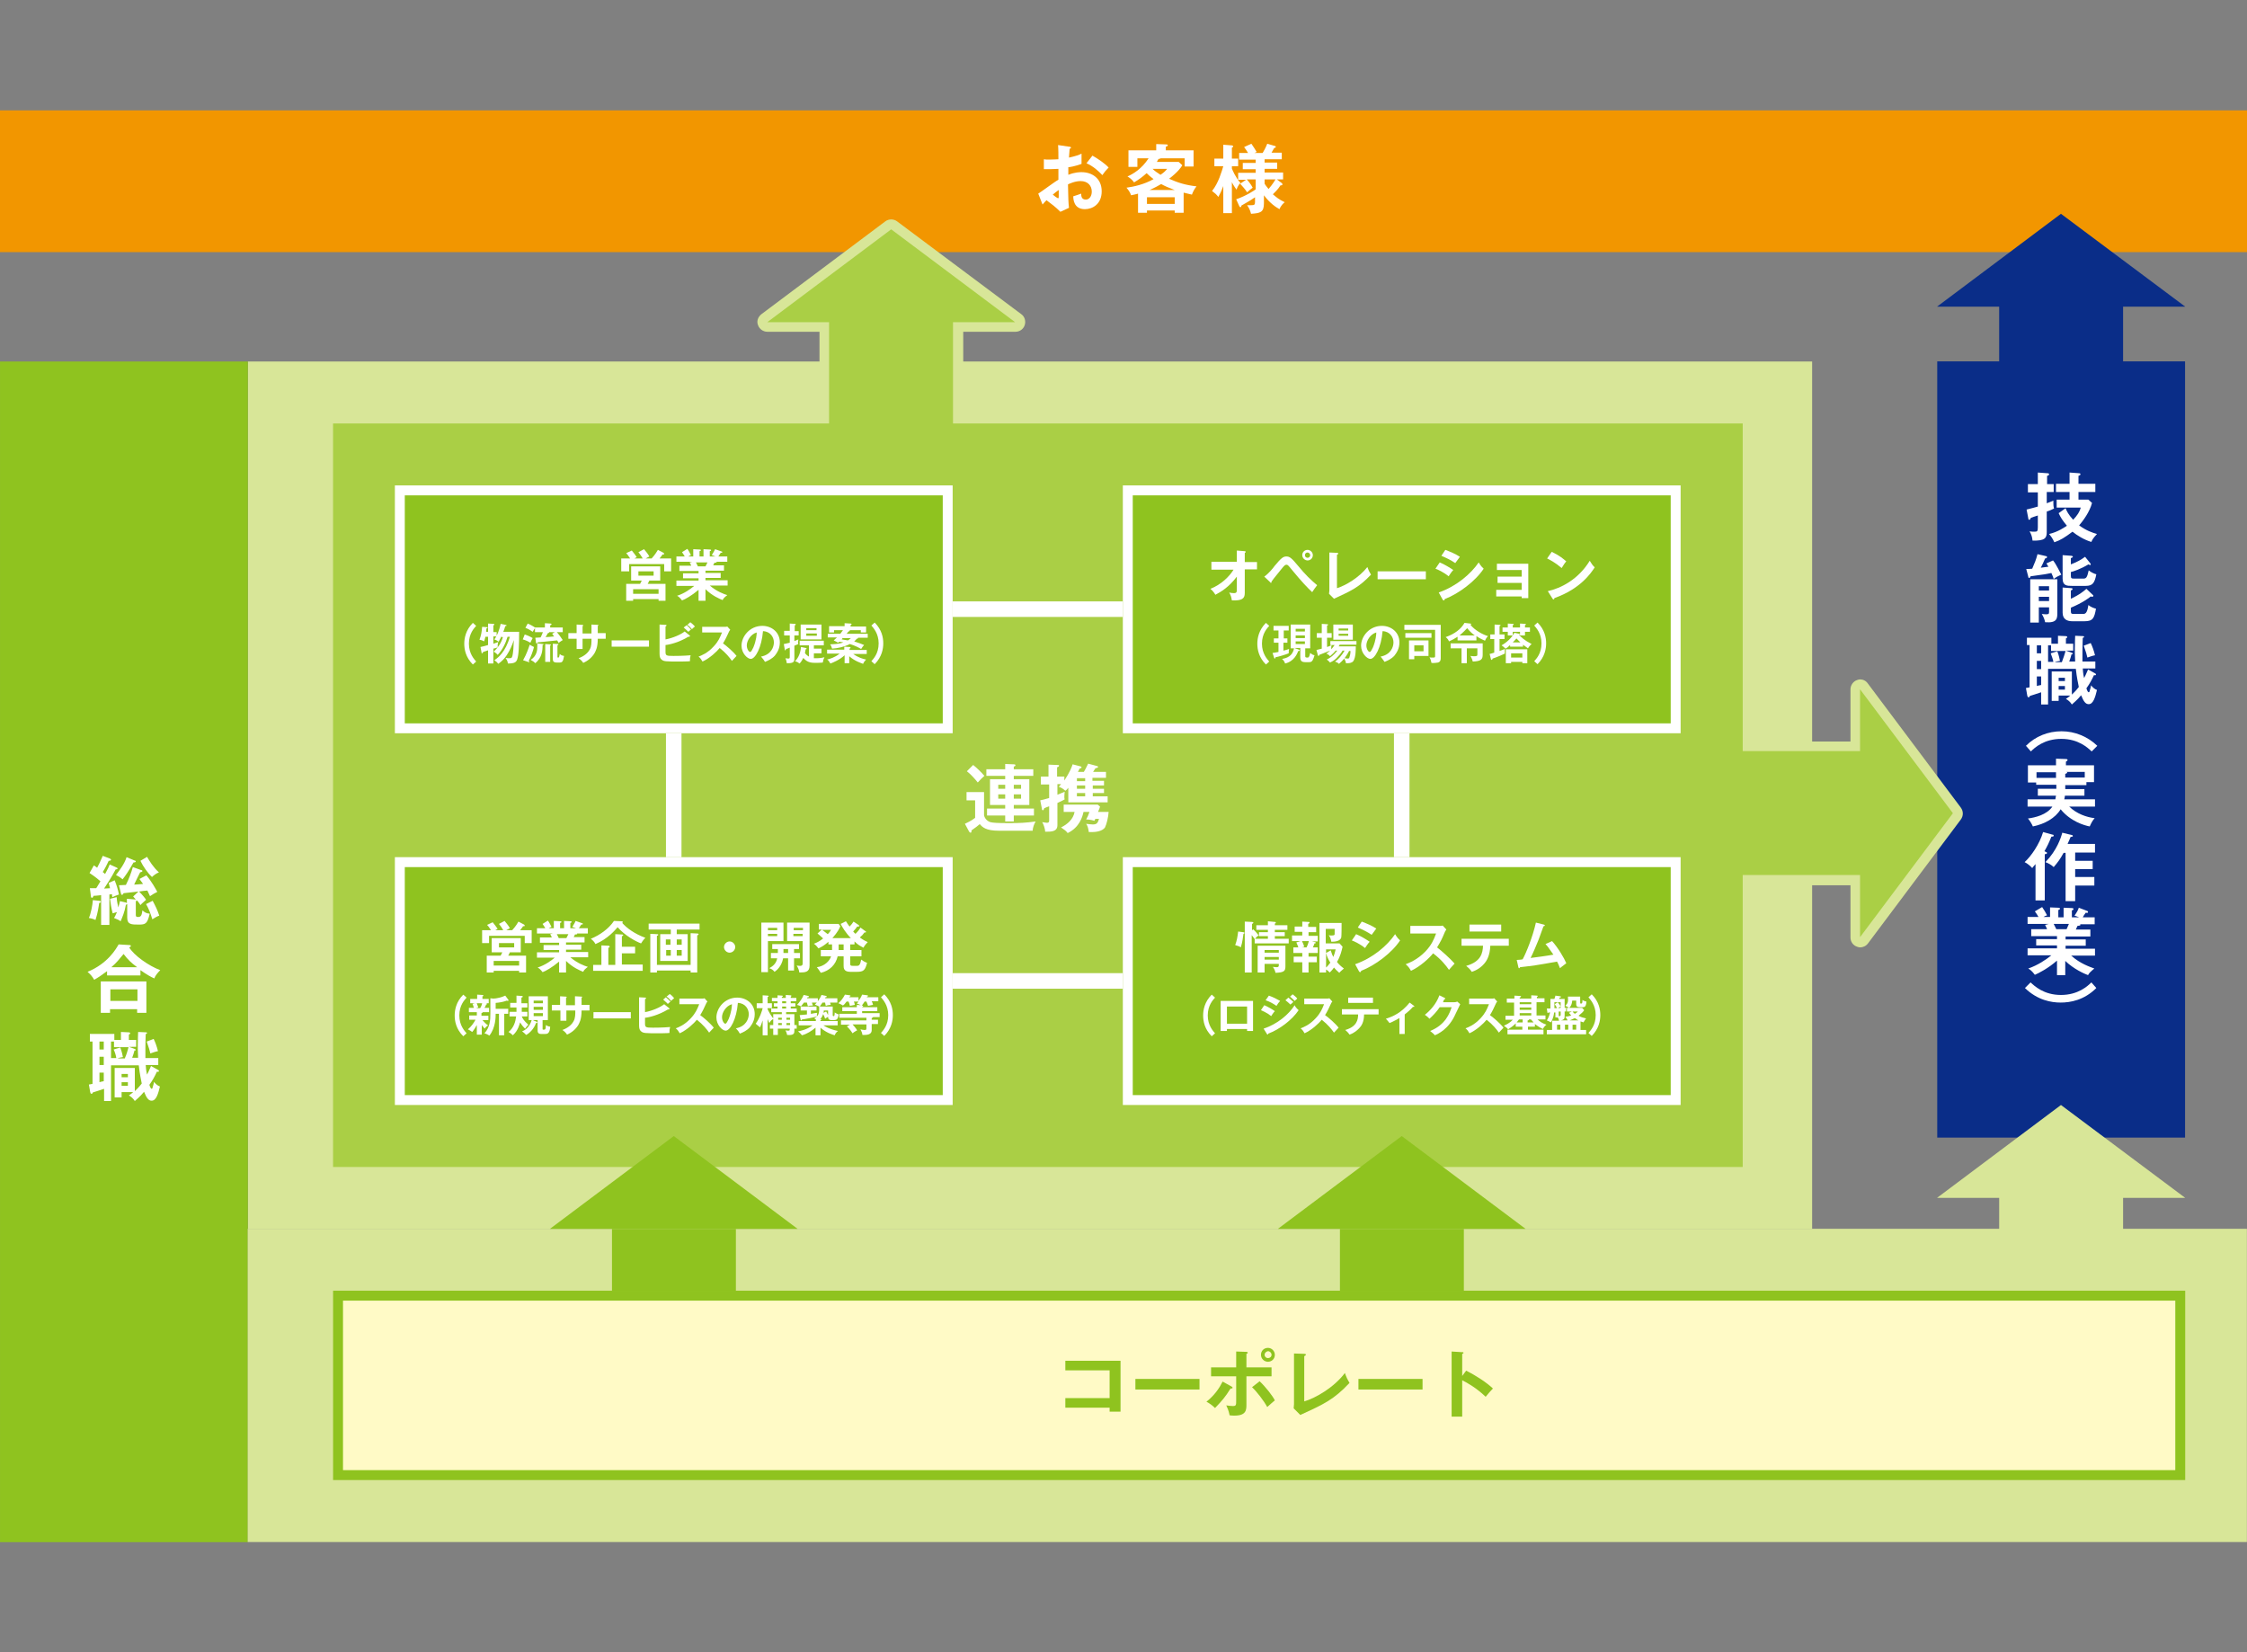 <?xml version="1.0" encoding="utf-8"?>
<!-- Generator: Adobe Illustrator 26.0.2, SVG Export Plug-In . SVG Version: 6.00 Build 0)  -->
<svg version="1.1" id="レイヤー_1" xmlns="http://www.w3.org/2000/svg" xmlns:xlink="http://www.w3.org/1999/xlink" x="0px"
	 y="0px" viewBox="0 0 680 500" style="enable-background:new 0 0 680 500;" xml:space="preserve">
<rect x="0" y="0" width="680" height="500" fill="#808080" stroke="none"/>
<style type="text/css">
	.st0{fill:#F29600;}
	.st1{fill:#0A2D88;}
	.st2{fill:#FFFFFF;}
	.st3{fill:#D8E698;}
	.st4{fill:#8FC31F;}
	.st5{fill:#AACF45;}
	.st6{fill:#FFFAC6;}
</style>
<g>
	<g>
		<rect y="33.4" class="st0" width="680" height="42.9"/>
		
			<rect x="506.3" y="189.3" transform="matrix(-1.836970e-16 1 -1 -1.836970e-16 850.557 -396.938)" class="st1" width="234.9" height="75"/>
		<g>
			<path class="st2" d="M621.5,146.4v2.5h-2.1v3.4c1.3-0.5,1.6-0.6,2-0.8c0,0.3,0,0.5,0,0.7c0,0.4,0,1,0.2,1.7
				c-0.9,0.4-1.2,0.6-2.2,0.9v6.2c0,1.8-0.5,2.7-4.3,2.6c-0.1-1.1-0.4-2-0.9-2.8c0.7,0.1,0.9,0.1,1.5,0.1c0.8,0,1-0.1,1-1.3V156
				c-0.7,0.2-1.8,0.6-2.1,0.7c-0.1,0.2-0.2,0.6-0.5,0.6c-0.2,0-0.3-0.2-0.3-0.5l-0.5-2.6c1.4-0.3,2.2-0.6,3.4-0.9V149h-3v-2.5h3V143
				l2.7,0.2c0.3,0,0.7,0,0.7,0.3c0,0.3-0.2,0.4-0.6,0.5v2.5H621.5z M632,151.2l1.1,1c-0.7,2.7-2.7,5.4-3.9,6.8
				c2.2,1.6,4,2.2,5.4,2.6c-1.2,1.3-1.4,1.7-1.7,2.4c-2.1-0.6-4.4-2-5.7-3.1c-2.4,1.8-3.7,2.6-5.5,3.2c-0.6-1.3-1.1-1.9-1.6-2.5
				c2.7-0.6,4.8-2.1,5.4-2.5c-1.4-1.7-1.9-2.5-2.5-3.8l2.1-1.5c0.3,0.8,0.9,2,2.3,3.5c1.3-1.4,2-2.5,2.3-3.7h-7.3v-2.4h3.9v-2.3
				h-4.1v-2.5h4.1V143l2.7,0.2c0.2,0,0.6,0,0.6,0.3c0,0.3-0.3,0.4-0.6,0.5v2.4h5.1v2.5h-5.1v2.3H632z"/>
			<path class="st2" d="M621.3,169.6c0.9,1,2.3,4,2.5,4.3c-0.7,0.3-1.5,0.7-2.3,1.3c-0.1-0.4-0.2-0.7-0.7-1.8
				c-0.6,0.1-1.8,0.4-2.8,0.5c-3,0.4-3.3,0.5-3.5,0.5c-0.1,0.3-0.2,0.5-0.4,0.5c-0.2,0-0.3-0.2-0.3-0.4l-0.6-2.3
				c1.1,0,1.5-0.1,1.8-0.1c0.7-1.6,1.2-2.8,1.6-4.4l2.6,0.6c0.2,0,0.3,0.2,0.3,0.3c0,0.1-0.1,0.2-0.2,0.3c-0.1,0-0.2,0.1-0.4,0.1
				c-0.6,1.4-0.7,1.6-1.3,2.8c1.1-0.2,1.8-0.2,2.3-0.3c-0.2-0.3-0.3-0.5-0.6-1L621.3,169.6z M617,183.9v4.5h-2.6v-13.1h8.2v10.1
				c0,1.7,0,3.2-3.7,2.9c-0.1-0.7-0.5-1.7-1-2.5c0.7,0.1,1.2,0.1,1.3,0.1c0.7,0,0.9-0.1,0.9-0.7v-1.4H617z M620.1,178.7v-1.3H617
				v1.3H620.1z M620.1,181.9v-1.3H617v1.3H620.1z M633.3,180c0.2,0.1,0.2,0.2,0.2,0.3c0,0.2-0.2,0.3-0.3,0.3c-0.1,0-0.2,0-0.5-0.1
				c-0.4,0.4-2.6,2-6,3.4v1.1c0,0.8,0.3,0.8,1,0.8h2.5c0.8,0,1.4,0,1.8-2.7c0.7,0.6,1.8,1,2.3,1.1c-0.5,2.8-0.9,3.8-3.4,3.8h-3.8
				c-1.4,0-2.9-0.5-2.9-2.6v-7.6l2.7,0.2c0.1,0,0.3,0,0.3,0.3c0,0.2-0.1,0.2-0.5,0.4v2.5c0.4-0.2,2.7-1.2,4.7-3L633.3,180z
				 M632.6,170.5c0.1,0.1,0.1,0.2,0.1,0.3c0,0.2-0.1,0.2-0.2,0.2c-0.1,0-0.4-0.2-0.5-0.2c-2.3,1.4-4.7,2.2-5.3,2.3v1.2
				c0,0.7,0.2,0.8,1,0.8h2.7c0.9,0,1.2-0.2,1.7-2.5c0.7,0.6,1.6,1,2.3,1.2c-0.5,2.6-1.1,3.5-3.2,3.5H627c-1.4,0-2.8,0-2.8-2.2V168
				l2.7,0.2c0.1,0,0.4,0.1,0.4,0.3c0,0.2-0.2,0.2-0.6,0.4v1.9c2.1-0.8,3.2-1.5,4.3-2.3L632.6,170.5z"/>
			<path class="st2" d="M628,200.3c-0.1-2.1-0.1-3.3-0.1-4.1c0-1.8,0.1-3,0.1-3.8l2.3,0.1c0.1,0,0.4,0,0.4,0.2
				c0,0.2-0.2,0.3-0.4,0.3c0,0.6-0.1,1.8-0.1,4.1c0,1.6,0,2.7,0,3.1h3.9v2.1h-3.8c0.1,1.7,0.3,2.5,0.4,2.9c0.7-1.3,0.9-2,1.2-2.6
				l2,1.1c0.3,0.2,0.4,0.2,0.4,0.4c0,0.3-0.3,0.3-0.6,0.2c-0.7,1.5-1.3,2.6-2.3,4c0.3,0.9,0.5,1.2,0.7,1.2s0.3-0.3,0.4-0.8
				c0.1-0.2,0.3-1.1,0.3-1.3c0.5,0.6,1,1.1,1.8,1.4c-0.5,2.1-1.1,4.3-2.5,4.3c-0.9,0-1.5-0.7-2.3-2.7c-1.3,1.6-2.3,2.3-2.8,2.8
				c-0.5-0.8-1.1-1.3-1.8-1.7c0.4-0.3,0.8-0.5,1.3-1H623v1.6h-2.1v-8.9h6.1v7c0.3-0.3,1.2-1.1,2.1-2.3c-0.2-1.1-0.6-2.7-0.9-5.5
				h-8.4v10.8h-2.1v-3.7c-1.1,0.4-3.1,1-3.4,1.1c-0.1,0.2-0.1,0.4-0.4,0.4c-0.3,0-0.3-0.2-0.4-0.5l-0.4-2.3c0.3,0,0.5-0.1,1.1-0.2
				v-12.8h-0.8V193h7.4v1.8h2v-2.4l2.2,0.1c0.4,0,0.6,0.1,0.6,0.3s-0.2,0.3-0.4,0.4v1.6h2.2v2.1h-2.2l1.7,0.6
				c0.2,0.1,0.4,0.2,0.4,0.3c0,0.2-0.2,0.2-0.4,0.2c-0.2,0.7-0.4,1.5-0.7,2.2H628z M617.7,195.3h-1.3v2.4h1.3V195.3z M617.7,200
				h-1.3v2.5h1.3V200z M617.7,204.7h-1.3v2.9c0.3-0.1,0.7-0.2,1.3-0.3V204.7z M624,200.3c0.4-1.1,0.8-2.2,1.1-3.3h-4.4v-1.7h-0.9v5
				h1.6c-0.1-0.7-0.5-1.8-0.8-2.6l2-0.6c0.5,1.3,0.7,2.4,0.8,2.9c-0.6,0.1-1.2,0.2-1.6,0.4H624z M624.9,206.1v-1H623v1H624.9z
				 M623,207.6v1.1h1.9v-1.1H623z M632.7,194.6c0.5,1,1,2.4,1.3,3.7c-0.6,0.1-1.8,0.5-2.3,0.7c-0.2-0.9-0.4-1.6-1.1-3.6L632.7,194.6
				z"/>
			<path class="st2" d="M633,227.4c-1.2-1.1-4-3.8-9.2-3.8c-5.2,0-8.1,2.7-9.2,3.8l-1.5-1.7c2.9-2.9,6.7-4.4,10.8-4.4
				c4,0,7.9,1.6,10.8,4.4L633,227.4z"/>
			<path class="st2" d="M630.8,238.7v2.1h-5.9c-0.1,0.5-0.1,0.9-0.2,1.1h9.3v2.2h-7.8c2.3,2.2,5.2,3.2,7.7,3.5
				c-0.7,0.8-1,1.4-1.5,2.5c-1.6-0.3-5.8-1.5-8.8-5.2c-1.6,2.7-4.9,4.5-8.4,5.2c-0.3-0.7-1-1.9-1.5-2.4c2.2-0.3,5.7-1.1,7.4-3.6
				h-7.5v-2.2h8.4c0.1-0.4,0.1-0.8,0.2-1.1h-5.5v-2.1h5.6c0-0.5,0-0.6,0-1.2h-6.1v-0.7h-2.5v-5.2h8.5v-2l3,0.1c0.1,0,0.5,0,0.5,0.3
				c0,0.2-0.1,0.2-0.5,0.5v1.1h8.5v5.1h-2.3v0.9H625c0,0.4,0,0.4,0,1.2H630.8z M622.2,233.7h-5.9v1.7h5.9V233.7z M625,235.3h5.9
				v-1.7h-5.5c0.1,0.1,0.2,0.1,0.2,0.2c0,0.2-0.4,0.3-0.6,0.4V235.3z"/>
			<path class="st2" d="M619.1,257.8c0.1,0,0.4,0.2,0.4,0.3c0,0.3-0.4,0.4-0.7,0.4v14h-2.8v-11c-0.6,0.7-0.8,0.9-1,1.2
				c-0.6-0.7-1.5-1.4-2.3-1.8c1.9-1.7,4.5-5.4,5.6-9.1l2.9,0.8c0.2,0,0.3,0.1,0.3,0.3c0,0.3-0.4,0.3-0.7,0.3c-0.8,2-1.2,2.8-2.1,4.4
				L619.1,257.8z M627,252.7c0.2,0,0.3,0.2,0.3,0.3c0,0.2-0.2,0.2-0.7,0.3c-0.2,0.6-0.3,0.7-0.9,2.1h8.3v2.6h-6v2.5h5.3v2.5H628v2.4
				h5.8v2.6H628v4.7h-2.9v-14.6h-0.6c-1.1,2-1.8,2.9-3,4.3c-0.7-0.7-1.7-1.2-2.5-1.5c3.5-3.6,4.7-7.4,5.1-8.9L627,252.7z"/>
			<path class="st2" d="M625.1,295.1h-2.6v-4.4c-2.6,2.3-5.5,3.8-6.7,4.3c-0.9-1.2-1.5-1.6-2-1.9c2.9-1,5.4-2.7,7-4h-7.2V287h8.9
				v-0.9h-6.3v-1.9h6.3v-0.9h-7.8v-2.1h4.8c-0.1-0.3-0.4-0.9-0.6-1.3l1.1-0.3h-6.4v-2.1h3.3c-0.2-0.4-0.6-1-1.1-1.7l2.2-1.3
				c0.5,0.7,1.1,1.7,1.5,2.5c-0.4,0.1-0.6,0.2-1.1,0.5h2v-2.9l2.5,0.1c0.2,0,0.5,0,0.5,0.3c0,0.2-0.2,0.3-0.5,0.4v2.2h1.6v-2.9
				l2.5,0.1c0.1,0,0.5,0,0.5,0.3c0,0.2-0.3,0.4-0.5,0.4v2.1h2.2c-0.7-0.3-1.1-0.4-1.4-0.5c0.9-1.3,1.1-1.8,1.3-2.4l2.6,1
				c0.1,0,0.2,0.2,0.2,0.3c0,0.3-0.3,0.3-0.7,0.2c-0.2,0.2-0.8,1.2-0.9,1.4h3.6v2.1h-4.4c0,0.1,0.1,0.1,0.1,0.2
				c0,0.2-0.6,0.3-0.9,0.3c-0.3,0.6-0.4,0.9-0.5,1.1h4.4v2.1h-7.5v0.9h6.1v1.9h-6.1v0.9h8.9v2.1h-7.2c2.8,2.5,5.7,3.4,7,3.9
				c-1.2,1-1.6,1.4-1.9,2c-1.1-0.4-4.3-1.8-6.9-4.3V295.1z M621.5,279.6c0.2,0.3,0.3,0.7,0.8,1.6h3.1c0.1-0.3,0.4-0.8,0.7-1.6H621.5
				z"/>
			<path class="st2" d="M614.5,297.3c1.2,1.1,4,3.8,9.2,3.8c5.2,0,8.1-2.7,9.2-3.8l1.5,1.7c-3.7,3.7-7.9,4.4-10.8,4.4
				c-2.8,0-7-0.7-10.8-4.4L614.5,297.3z"/>
		</g>
		<g>
			<g>
				<polygon class="st1" points="623.7,64.7 586.2,92.8 605,92.8 605,113.8 642.5,113.8 642.5,92.8 661.3,92.8 				"/>
			</g>
		</g>
		<g>
			<g>
				<rect x="75" y="109.4" class="st3" width="473.4" height="262.5"/>
			</g>
		</g>
		<g>
			<path class="st3" d="M250.9,134.3c-0.8,0-1.5-0.7-1.5-1.5V99h-17.3c-0.6,0-1.2-0.4-1.4-1c-0.2-0.6,0-1.3,0.5-1.7l37.5-28.1
				c0.3-0.2,0.6-0.3,0.9-0.3s0.6,0.1,0.9,0.3l37.5,28.1c0.5,0.4,0.7,1.1,0.5,1.7s-0.8,1-1.4,1h-17.3v33.8c0,0.8-0.7,1.5-1.5,1.5
				H250.9z"/>
			<path class="st3" d="M269.7,69.4l37.5,28.1h-18.7v35.3h-37.5V97.5h-18.8L269.7,69.4 M269.7,66.4c-0.6,0-1.3,0.2-1.8,0.6
				l-37.5,28.1c-1,0.8-1.5,2.1-1,3.3c0.4,1.2,1.6,2,2.8,2h15.8v32.3c0,1.7,1.3,3,3,3h37.5c1.7,0,3-1.3,3-3v-32.3h15.8
				c1.3,0,2.4-0.8,2.8-2c0.4-1.2,0-2.6-1-3.3L271.5,67C271,66.6,270.3,66.4,269.7,66.4L269.7,66.4z"/>
		</g>
		
			<rect x="-141.1" y="250.5" transform="matrix(-1.836970e-16 1 -1 -1.836970e-16 325.506 250.5)" class="st4" width="357.3" height="75"/>
		
			<rect x="201.6" y="27.3" transform="matrix(-1.836970e-16 1 -1 -1.836970e-16 554.691 -73.444)" class="st5" width="225" height="426.6"/>
		<g>
			<rect x="121" y="148.4" class="st4" width="165.8" height="72"/>
			<g>
				<path class="st2" d="M285.3,149.9v69H122.5v-69H285.3 M288.3,146.9H119.5v75h168.8V146.9L288.3,146.9z"/>
			</g>
		</g>
		<g>
			<rect x="341.3" y="148.4" class="st4" width="165.8" height="72"/>
			<g>
				<path class="st2" d="M505.6,149.9v69H342.8v-69H505.6 M508.6,146.9H339.8v75h168.8V146.9L508.6,146.9z"/>
			</g>
		</g>
		<g>
			<rect x="121" y="260.9" class="st4" width="165.8" height="72"/>
			<g>
				<path class="st2" d="M285.3,262.4v69H122.5v-69H285.3 M288.3,259.4H119.5v75h168.8V259.4L288.3,259.4z"/>
			</g>
		</g>
		<g>
			<rect x="341.3" y="260.9" class="st4" width="165.8" height="72"/>
			<g>
				<path class="st2" d="M505.6,262.4v69H342.8v-69H505.6 M508.6,259.4H339.8v75h168.8V259.4L508.6,259.4z"/>
			</g>
		</g>
		<g>
			<path class="st2" d="M30,272.6c0.2,0,0.5,0.1,0.5,0.3c0,0.2-0.2,0.3-0.5,0.4c-0.1,0.8-0.4,3-1.1,5.1c-0.4-0.2-0.9-0.4-2-0.6
				c0.6-1.3,1.1-3.9,1.2-5.4L30,272.6z M35.2,262.5c0.2,0.1,0.4,0.2,0.4,0.3c0,0.2-0.3,0.3-0.6,0.3c-1.3,2.5-2.7,4.6-3.5,5.8
				c0.3,0,1.6-0.1,1.8-0.1c-0.2-0.8-0.3-1.1-0.4-1.6l1.8-0.8c0.7,1.7,1,2.9,1.3,4.3c-0.6,0.2-1.4,0.5-2,0.8
				c-0.1-0.4-0.1-0.6-0.1-0.9c-0.1,0-0.6,0.1-0.8,0.1v9.2h-2.5v-9c-0.9,0.1-1.8,0.2-2.3,0.2c-0.1,0.3-0.2,0.6-0.5,0.6
				c-0.2,0-0.3-0.3-0.3-0.6l-0.3-2.3c0.7,0,1,0,1.9,0c0.4-0.5,0.4-0.7,1.3-2.1c-0.2-0.2-1.6-1.4-3.3-2.5l1.3-2.3
				c0.3,0.2,0.4,0.2,1,0.7c0.3-0.5,1.1-2.2,1.7-3.6l2.1,0.8c0.2,0.1,0.4,0.2,0.4,0.4c0,0.2-0.3,0.3-0.7,0.3
				c-0.7,1.4-0.7,1.6-1.8,3.4c0.4,0.3,0.5,0.4,0.7,0.6c1-1.9,1.1-2.1,1.4-2.9L35.2,262.5z M41.1,276.9c0,0.5,0.2,0.6,0.7,0.6
				c1,0,1.1-0.7,1.3-2c0.8,0.7,1.2,0.9,2.2,1c-0.7,3.1-1.3,3.3-3.3,3.3c-2.2,0-3.5,0-3.5-2.1v-4.1c-0.1,0.1-0.2,0.1-0.4,0.2
				c-0.4,2.3-1.1,3.8-1.6,5c-0.7-0.5-0.8-0.5-2-1c0.2-0.3,0.4-0.6,0.9-1.8c-0.9,0.3-0.9,0.3-1.3,0.4c-0.5-1.9-0.6-2.9-0.8-4.4l2-0.5
				c0.1,1.5,0.3,2.1,0.5,3.1c0.3-1,0.4-1.4,0.5-1.9l1.7,0.4c0.2,0.1,0.3,0.1,0.4,0.2v-1.3l2.5,0.2c0.1,0,0.1,0,0.2,0
				c-0.3-0.4-0.6-0.6-0.8-0.9l1.6-1.5c-0.7,0.1-3.8,0.4-4.5,0.5c-0.1,0.2-0.2,0.5-0.5,0.5c-0.2,0-0.3-0.3-0.3-0.4l-0.6-2.5
				c0.3,0,1.8-0.1,2.1-0.1c0.9-1.8,1.6-3.6,2.1-5.4l2.5,0.9c0.2,0,0.4,0.1,0.4,0.3c0,0.2-0.3,0.3-0.7,0.4c-0.3,0.6-1.6,3.2-1.8,3.7
				c0.9,0,1.1-0.1,2.7-0.2c-0.5-0.7-0.8-1.1-1.1-1.5l2.1-1.1c1.7,2,2.8,4.1,3.3,5c-1,0.5-1.3,0.7-2.2,1.3c-0.2-0.4-0.4-0.9-0.8-1.7
				c-0.3,0-2.1,0.2-2.5,0.3c0.9,0.9,1.9,2.1,2.1,2.5c-0.5,0.5-1.3,1.1-1.7,1.6c-0.2-0.3-0.4-0.7-1-1.4c-0.1,0.1-0.2,0.2-0.4,0.2
				V276.9z M40.7,260.4c0.1,0,0.4,0.1,0.4,0.3c0,0.2-0.3,0.3-0.7,0.3c-1.5,2.7-2.5,4.1-3.3,5.1c-0.7-0.6-1.4-1-2-1.3
				c1-1.3,2.6-3.4,3.2-5.4L40.7,260.4z M44.5,259.3c0.7,1.2,1.9,3.2,3.6,4.7c-0.8,0.3-1.6,0.9-2.1,1.4c-1.3-1.2-2.7-3.2-3.5-4.9
				L44.5,259.3z M46.2,272.6c0.8,1.5,1.5,2.9,2,4.5c-0.5,0.1-1.8,0.9-2.1,1.1c-0.6-2-1.1-3.2-1.9-4.6L46.2,272.6z"/>
			<path class="st2" d="M42.6,295.2H32.4v-1.3c-1.6,1.2-2.8,2-3.9,2.6c-0.6-1-0.9-1.4-2-2.4c6.1-2.5,8.6-6.9,9.4-8.3l3.3,0.2
				c0.1,0,0.4,0,0.4,0.3c0,0.2-0.2,0.3-0.5,0.4c1.4,2.4,5.9,5.6,9.4,6.9c-0.7,0.7-1.5,1.6-1.8,2.5c-1.1-0.5-2.2-1.1-4.2-2.5V295.2z
				 M33.3,305.4v1.1h-2.8V297h13.8v9.5h-2.8v-1.1H33.3z M41.6,302.9v-3.5h-8.2v3.5H41.6z M41.5,292.7c-1.9-1.4-2.8-2.3-4.1-4
				c-1.5,1.8-2,2.5-3.7,4H41.5z"/>
			<path class="st2" d="M41.8,320.2c-0.1-2.1-0.1-3.3-0.1-4.1c0-1.8,0.1-3,0.1-3.8l2.3,0.1c0.1,0,0.4,0,0.4,0.2
				c0,0.2-0.2,0.3-0.4,0.3c0,0.6-0.1,1.8-0.1,4.1c0,1.6,0,2.7,0,3.2h3.9v2.1h-3.8c0.1,1.7,0.3,2.5,0.4,2.9c0.7-1.3,0.9-2,1.2-2.6
				l2,1.1c0.3,0.2,0.4,0.2,0.4,0.4c0,0.3-0.3,0.3-0.6,0.2c-0.7,1.5-1.3,2.6-2.3,4c0.3,0.9,0.5,1.2,0.7,1.2s0.3-0.3,0.4-0.8
				c0.1-0.2,0.3-1.1,0.3-1.3c0.5,0.6,1,1.1,1.8,1.4c-0.5,2.1-1.1,4.3-2.5,4.3c-0.9,0-1.5-0.7-2.3-2.7c-1.3,1.6-2.3,2.3-2.8,2.8
				c-0.5-0.8-1.1-1.3-1.8-1.7c0.4-0.3,0.8-0.5,1.3-1h-3.5v1.6h-2.1v-8.9h6.1v7c0.3-0.3,1.2-1.1,2.1-2.3c-0.2-1.1-0.6-2.7-0.9-5.5
				h-8.4v10.8h-2.1v-3.7c-1.1,0.4-3.1,1-3.4,1.1c-0.1,0.2-0.1,0.4-0.4,0.4c-0.3,0-0.3-0.2-0.4-0.5l-0.4-2.3c0.3,0,0.5-0.1,1.1-0.2
				v-12.8h-0.8v-2.3h7.4v1.8h2v-2.4l2.2,0.1c0.4,0,0.6,0.1,0.6,0.3c0,0.2-0.2,0.3-0.4,0.4v1.6h2.2v2.1H39l1.7,0.6
				c0.2,0.1,0.4,0.2,0.4,0.3c0,0.2-0.2,0.2-0.4,0.2c-0.2,0.7-0.4,1.5-0.7,2.2H41.8z M31.4,315.2h-1.3v2.4h1.3V315.2z M31.4,319.8
				h-1.3v2.5h1.3V319.8z M31.4,324.6h-1.3v2.9c0.3-0.1,0.7-0.2,1.3-0.3V324.6z M37.8,320.2c0.5-1.1,0.8-2.2,1.1-3.3h-4.4v-1.7h-0.9
				v5h1.6c-0.1-0.7-0.4-1.8-0.8-2.6l2-0.6c0.5,1.3,0.7,2.4,0.8,2.9c-0.6,0.1-1.2,0.2-1.6,0.4H37.8z M38.7,326v-1h-1.9v1H38.7z
				 M36.8,327.5v1.1h1.9v-1.1H36.8z M46.5,314.4c0.5,1,1,2.4,1.3,3.7c-0.6,0.1-1.8,0.5-2.3,0.7c-0.2-0.9-0.4-1.6-1.1-3.6L46.5,314.4
				z"/>
		</g>
		<g>
			<path class="st2" d="M323.6,44.4c0.3,0,0.5,0.1,0.5,0.3c0,0.2-0.2,0.3-0.4,0.3c-0.1,1.6-0.2,2.2-0.2,2.7c2.2-0.5,3-0.8,3.8-1.2
				c0,2.2,0,2.5,0,3.1c-1.9,0.7-3.6,1-4,1c0,0.4,0,1.9,0,2.3c2-0.8,3.5-0.8,4-0.8c3.1,0,6.1,1.8,6.1,5.8c0,3.9-2.8,5.4-5.1,5.4
				c-3.4,0-3.5-3.1-3.5-3.9c0.4-0.1,1.9-0.6,2.4-0.8c0,0.6,0,1.8,1.4,1.8c1.1,0,1.8-1.1,1.8-2.4c0-1.7-1.1-3.2-3.4-3.2
				c-1.7,0-3.4,0.8-3.8,1c0.1,4.7,0.1,5.2,0.3,7.1l-2.6,1.2c-1.5-1.5-2.6-2.3-4.2-3.5c-0.5,0.5-0.7,0.7-1.2,1.3l-1.3-3.3
				c1-0.6,5.1-3.7,6.1-4.2c0-1.1,0-2.2,0-3.3c-1.4,0.1-3.2,0.1-4.4,0.1l0-3c0.5,0.1,0.8,0.1,1.7,0.1c1,0,2.3-0.1,2.7-0.1
				c0-1,0-3.2-0.1-4.3L323.6,44.4z M318.6,58.9c0.2,0.2,1.4,1.1,1.6,1.1c0.2,0,0.2-0.3,0.2-0.5v-2C319.8,57.9,319.3,58.3,318.6,58.9
				z M330.6,47.1c1.6,0.9,3.7,2.3,4.9,3.6c-0.9,0.9-1.2,1.3-1.9,2.3c-1.2-1.3-2.8-2.7-4.8-3.6L330.6,47.1z"/>
			<path class="st2" d="M358.2,64.4h-2.7v-0.7h-8.4v0.7h-2.7v-5.8c-0.6,0.2-1.2,0.3-2.1,0.5c-0.3-0.9-0.8-1.6-1.4-2.3
				c2.2-0.3,5.4-1,8.2-2.6c-1.2-0.9-1.8-1.5-2.1-1.8c-1.2,1.1-2.3,1.9-3.8,2.8c-0.6-0.9-1.5-1.5-2-1.8c1.8-0.8,4.3-2.3,6.4-5.5h-3.4
				v2.6h-2.7v-5h8.4v-1.9l3,0.1c0.2,0,0.5,0,0.5,0.3c0,0.2-0.3,0.3-0.6,0.4v1.1h8.4v4.9h-2.7v-2.5h-7.2c-0.2,0.1-0.4,0.2-0.7,0.2
				c-0.2,0.4-0.4,0.6-0.5,0.9h6.6l1.1,1c-0.4,0.7-1.4,2.1-4,4.1c2.7,1.2,4.9,1.9,8.3,2.3c-0.5,0.6-1,1.4-1.4,2.5
				c-0.7-0.2-1.4-0.3-2.5-0.6V64.4z M355.5,61.7v-2h-8.4v2H355.5z M355.5,57.5c-1.9-0.7-3-1.2-4.1-1.8c-0.7,0.4-1.7,1-3.5,1.8H355.5
				z M348.8,51.1c0.6,0.6,1.3,1.1,2.4,1.8c1.2-0.8,1.6-1.3,2-1.8H348.8z"/>
			<path class="st2" d="M372.7,64.5h-2.5v-8.2c-0.6,1.7-1.2,2.7-1.5,3.3c-0.7-0.9-1-1.1-1.9-1.8c2-2.5,2.9-5.9,3.4-7.5h-2.7v-2.3
				h2.7v-4.2l2.6,0.2c0,0,0.4,0.1,0.4,0.3c0,0.2-0.1,0.2-0.4,0.4v3.3h1.9v2.3h-1.9v0.7c0.2,0.5,1,2.5,2.6,4.4c-0.7,0.6-1,1.5-1.2,2
				c-0.8-1.1-1.3-2-1.4-2.3V64.5z M374.1,60.3c3-1,5.7-2.8,5.9-3v-3h-2.7c0.4,0.4,1.3,1.5,1.8,2.5c-0.3,0.2-1.5,1.2-1.7,1.4
				c-0.4-0.7-1.6-2.1-2.1-2.6l1.8-1.2h-2.4v-2.1h5.3v-1.1h-3.9v-1.9h3.9v-1H375v-2h2.7c-0.4-0.7-0.7-1.1-1.2-1.8l2.2-1
				c0.7,1,1,1.5,1.6,2.5l-0.7,0.3h2.5c0.3-0.5,0.9-1.5,1.4-2.8l2.4,0.7c0.1,0,0.2,0.2,0.2,0.3s-0.1,0.2-0.5,0.3
				c-0.2,0.3-0.5,0.9-0.8,1.4h3.1v2h-5.2v1h3.8v1.9h-3.8v1.1h5.6v2.1h-1.9l1.5,1.1c0.1,0.1,0.2,0.2,0.2,0.4c0,0.3-0.3,0.3-0.6,0.3
				c-0.7,1.2-1.9,2.3-2.3,2.7c1.1,0.9,1.7,1.5,3.6,2.4c-0.3,0.2-1.1,0.9-1.6,2.1c-1.1-0.6-2.9-1.8-4.7-4.2v2.4c0,2.8-1.1,3-3.9,3.2
				c-0.3-1.2-0.7-1.9-1.2-2.6c0.2,0,0.7,0,1.3,0c0.8,0,1.1-0.1,1.1-0.9v-1.5c-1.5,1.1-3.3,2-4.1,2.5c-0.1,0.3-0.1,0.5-0.3,0.5
				c-0.2,0-0.4-0.3-0.4-0.4L374.1,60.3z M382.7,55.6c0.2,0.3,0.5,0.8,1.2,1.6c0.3-0.3,1.4-1.7,2.1-2.9h-3.3V55.6z"/>
		</g>
		<g>
			<path class="st2" d="M297.8,239.8v6.9c0.1,0.7,0.7,1.7,1.9,2.1c0.8,0.2,2.1,0.3,5.7,0.3c3.2,0,5.1-0.1,8-0.5
				c-0.5,0.9-0.8,1.7-0.9,2.8h-10.2c-4,0-5-1.1-5.8-2c-0.8,0.7-1.1,0.9-2.5,1.9c0,0.4,0,0.7-0.3,0.7c-0.1,0-0.2-0.1-0.4-0.3
				l-1.3-2.4c0.4-0.2,2-0.9,3.1-1.8v-5.3h-2.6v-2.5H297.8z M294.5,231.5c0.8,0.6,2.6,2.3,3.4,3.3c-0.8,0.7-1.2,1.1-2,2
				c-0.8-1-2-2.4-3.3-3.4L294.5,231.5z M304.2,231.2l2.6,0.1c0.2,0,0.5,0,0.5,0.3c0,0.2-0.2,0.3-0.5,0.4v0.8h5.9v2h-5.9v1h4.7v7.8
				h-4.7v1.1h6.1v2.1h-6.1v1.8h-2.6v-1.8h-5.5v-2.1h5.5v-1.1h-4.6v-7.8h4.6v-1h-5.7v-2h5.7V231.2z M304.2,237.5h-2.1v1.2h2.1V237.5z
				 M304.2,240.4h-2.1v1.3h2.1V240.4z M306.8,238.7h2.2v-1.2h-2.2V238.7z M306.8,241.7h2.2v-1.3h-2.2V241.7z"/>
			<path class="st2" d="M334.1,236.4v1.3h-3.4v1h3.4v1.3h-3.4v1h4.5v1.8h-11.9v-4.4c-0.5,0.6-0.6,0.7-0.9,0.9
				c-0.7-0.6-1.1-0.9-2-1.2c0.2-0.2,0.3-0.3,0.7-0.8H320v3.2c1.5-0.6,1.8-0.7,2.2-0.9c0,0.3-0.1,0.7-0.1,1.4c0,0.5,0,0.7,0.1,0.9
				c-0.3,0.2-0.7,0.4-2.2,1.1v6.7c0,2-1.8,2-3.7,2c0-0.8-0.5-2.3-0.9-2.9c0.8,0.1,1.2,0.2,1.4,0.2c0.5,0,0.7-0.2,0.7-0.6v-4.4
				c-0.9,0.3-1,0.4-1.5,0.6c-0.1,0.4-0.2,0.6-0.4,0.6c-0.2,0-0.3-0.2-0.3-0.5l-0.5-2.5c0.6-0.1,1.3-0.3,2.7-0.7v-4.1H315v-2.4h2.3
				v-3.6l2.6,0.1c0.4,0,0.6,0,0.6,0.2c0,0.2-0.2,0.4-0.6,0.5v2.8h2.2v1.2c1.6-2.4,2.3-4.2,2.5-4.9l2.3,0.6c0.2,0.1,0.4,0.1,0.4,0.3
				c0,0.2-0.2,0.3-0.6,0.4c-0.1,0.2-0.1,0.3-0.5,1h1.8c0.2-0.3,0.9-1.6,1.3-2.5l2.6,0.7c0.3,0.1,0.4,0.1,0.4,0.3
				c0,0.2-0.3,0.3-0.8,0.4c-0.1,0.2-0.6,0.9-0.7,1.1h3.9v1.8h-4.1v0.9H334.1z M321.9,245.6v-2.1h10.3l0.7,0.6
				c-0.1,0.3-0.2,0.7-0.6,1.6h3.2c-0.1,1.6-0.6,3.7-1.1,4.7c-0.9,1.3-3.2,1.4-3.9,1.4c-0.4,0-0.7,0-1,0c-0.2-1.4-0.4-1.9-0.8-2.5
				c0.9,0.1,1.4,0.2,2,0.2c1.3,0,1.5-0.5,1.9-1.7h-1.1c-0.1,0.2-0.2,0.3-0.3,0.6c-1.2-0.4-2.1-0.4-2.5-0.4c0.5-0.9,0.6-1.2,1-2.3
				h-1.8c-0.3,1.4-1.2,4.7-4.8,6.4c-0.5-0.7-1-1-2-1.7c2-1,3.7-2.5,4.1-4.7H321.9z M328.4,236.4v-0.9h-2.5v0.9H328.4z M328.4,238.7
				v-1h-2.5v1H328.4z M325.9,240v1h2.5v-1H325.9z"/>
		</g>
		<rect x="288.3" y="182" class="st2" width="51.5" height="4.7"/>
		<rect x="288.3" y="294.5" class="st2" width="51.5" height="4.7"/>
		
			<rect x="185.2" y="238.3" transform="matrix(-1.836970e-16 1 -1 -1.836970e-16 444.537 36.713)" class="st2" width="37.5" height="4.7"/>
		
			<rect x="405.5" y="238.3" transform="matrix(-1.836970e-16 1 -1 -1.836970e-16 664.847 -183.597)" class="st2" width="37.5" height="4.7"/>
		<g>
			<path class="st2" d="M194.5,169c-0.4-0.7-0.8-1.3-1.3-1.9l1.7-0.9c0.4,0.5,1.2,1.4,1.6,2.2c-0.4,0.2-0.9,0.5-1.1,0.6h1.8
				c0.2-0.2,1.1-1.2,1.9-2.6l1.7,0.9c0.1,0.1,0.2,0.2,0.2,0.3c0,0.2-0.1,0.2-0.5,0.2c-0.2,0.3-0.4,0.6-0.9,1.2h3.5v3.9h-2.1v-2.2
				h-10.6v2.2H188V169h2.7c-0.7-1.1-1-1.4-1.2-1.6l1.7-0.8c0.4,0.5,1.2,1.5,1.5,2c-0.5,0.3-0.6,0.3-0.7,0.4H194.5z M201.4,176.7v5.1
				h-2.1v-0.5h-7.7v0.5h-2.1v-5.1h4.2c0.3-0.5,0.3-0.6,0.5-1h-3.2v-4.3h8.8v4.3h-3.3c-0.3,0.6-0.3,0.7-0.5,1H201.4z M199.3,179.7
				v-1.4h-7.7v1.4H199.3z M193.2,172.9v1.3h4.6v-1.3H193.2z"/>
			<path class="st2" d="M213.3,181.8h-1.9v-3.3c-2,1.7-4.1,2.9-5,3.2c-0.7-0.9-1.1-1.2-1.5-1.4c2.2-0.7,4-2,5.2-3h-5.4v-1.6h6.7V175
				h-4.7v-1.5h4.7v-0.7h-5.8v-1.6h3.6c-0.1-0.2-0.3-0.7-0.5-1l0.8-0.2h-4.8v-1.6h2.5c-0.1-0.3-0.5-0.8-0.8-1.3l1.6-1
				c0.4,0.5,0.8,1.3,1.1,1.9c-0.3,0.1-0.5,0.2-0.8,0.4h1.5v-2.2l1.9,0.1c0.2,0,0.4,0,0.4,0.2c0,0.2-0.1,0.2-0.4,0.3v1.6h1.2v-2.2
				l1.9,0.1c0.1,0,0.4,0,0.4,0.2c0,0.2-0.3,0.3-0.4,0.3v1.6h1.7c-0.5-0.2-0.9-0.3-1.1-0.4c0.6-1,0.8-1.3,1-1.8l2,0.7
				c0.1,0,0.2,0.1,0.2,0.2c0,0.2-0.3,0.2-0.5,0.2c-0.1,0.2-0.6,0.9-0.7,1.1h2.7v1.6h-3.3c0,0.1,0.1,0.1,0.1,0.1
				c0,0.2-0.5,0.2-0.7,0.2c-0.2,0.5-0.3,0.7-0.4,0.8h3.3v1.6h-5.6v0.7h4.6v1.5h-4.6v0.7h6.7v1.6h-5.4c2.1,1.8,4.3,2.6,5.3,2.9
				c-0.9,0.7-1.2,1-1.4,1.5c-0.8-0.3-3.2-1.3-5.2-3.3V181.8z M210.6,170.2c0.1,0.2,0.3,0.5,0.6,1.2h2.3c0.1-0.2,0.3-0.6,0.6-1.2
				H210.6z"/>
			<path class="st2" d="M144.1,189.4c-0.6,0.7-2.2,2.3-2.2,5.4c0,3,1.6,4.7,2.2,5.4l-1,0.9c-2.2-2.2-2.6-4.6-2.6-6.3
				c0-1.6,0.4-4.1,2.6-6.3L144.1,189.4z"/>
			<path class="st2" d="M151.8,192.5c-0.3,0.6-0.5,0.9-0.9,1.7c-0.6-0.4-0.7-0.5-1.3-0.7c0.2-0.3,0.4-0.5,0.6-0.9h-0.9v2.2
				c1-0.3,1.1-0.4,1.5-0.5c-0.2,0.6-0.2,0.9-0.2,1.6c-0.2,0.1-1.1,0.4-1.3,0.4v4.5h-1.6v-4c-0.5,0.2-1.2,0.4-1.5,0.5
				c-0.1,0.2-0.1,0.4-0.3,0.4s-0.2-0.2-0.2-0.4l-0.3-1.5c0.5-0.1,1.7-0.4,2.3-0.6v-2.5h-0.8c-0.2,0.8-0.3,1.2-0.4,1.4
				c-0.3-0.2-0.8-0.4-1.4-0.5c0.5-1.3,0.7-2.4,0.8-3.9l1.4,0.1c0.1,0,0.3,0,0.3,0.1c0,0.1-0.2,0.2-0.4,0.3c0,0.1,0,0.2-0.1,1h0.6
				v-2.5l1.6,0.1c0.1,0,0.3,0,0.3,0.2c0,0.1-0.2,0.2-0.3,0.3v2h1v1.1c0.7-1.4,1.1-3,1.2-3.6l1.5,0.3c0.2,0,0.3,0.1,0.3,0.2
				c0,0.1-0.2,0.2-0.4,0.2c-0.2,0.6-0.3,1.1-0.6,1.7h4.8c0,4.1-0.1,7-0.6,8.4c-0.3,0.8-0.8,1.2-2.8,1.2c-0.1-0.7-0.2-0.9-0.7-1.7
				c0.4,0.1,0.8,0.1,1.2,0.1c0.7,0,0.8-0.2,1-1.4c0.1-0.6,0.2-1.5,0.3-4.1c-0.5,1.6-1.2,3.1-2.1,4.5c-0.8,1.2-1.4,1.8-2.6,2.7
				c-0.4-0.5-0.6-0.7-1.2-1.1c1.1-0.7,3.4-2.5,4.7-7.1h-0.7c-0.5,1.8-1.6,4.1-3,5.5c-0.4-0.5-0.6-0.6-1.2-1c2-1.8,2.5-3.5,2.8-4.4
				H151.8z"/>
			<path class="st2" d="M158.8,192c0.4,0.1,1.6,0.6,2.4,1.1c-0.2,0.4-0.6,1.1-0.7,1.4c-0.3-0.2-1.2-0.7-2.3-1L158.8,192z
				 M158.3,199.8c1.1-1.9,1.7-3.8,2-4.7c0.2,0.1,0.6,0.4,1.3,0.7c-0.3,1.2-0.9,2.9-1.6,4.2c0.1,0.1,0.2,0.2,0.2,0.3
				c0,0.1,0,0.1-0.1,0.1c0,0-0.1,0-0.3-0.1L158.3,199.8z M164.9,189.9v-1.3l1.6,0.1c0.2,0,0.4,0,0.4,0.2c0,0.2-0.2,0.3-0.4,0.3v0.7
				h3.8v1.4h-1.8c0.5,0.5,1.2,1.5,1.8,2.4c-0.8,0.5-1.1,0.7-1.2,0.9c-0.2-0.4-0.4-0.6-0.5-0.8c-2.9,0.3-3.2,0.3-5.9,0.6
				c0,0.1-0.1,0.2-0.1,0.2c0,0.1-0.1,0.1-0.2,0.1c-0.2,0-0.2-0.2-0.2-0.3l-0.2-1.4c0.1,0,1.4-0.1,1.6-0.1c0.1-0.1,0.5-1.1,0.7-1.6
				h-2.4v-1.2c-0.2,0.2-0.4,0.6-0.7,1.1c-0.9-0.6-1.2-0.8-2.2-1.2l0.7-1.3c0.8,0.3,2.1,1.1,2.2,1.2H164.9z M164.3,194.9
				c0.1,0,0.2,0,0.2,0.1s-0.1,0.2-0.3,0.2c0,1.8-0.2,3.8-2.2,5.5c-0.4-0.4-0.5-0.5-1.4-1c2-1.3,2-3.2,2-4.1c0-0.4,0-0.6,0-0.9
				L164.3,194.9z M166.5,195c0.1,0,0.2,0,0.2,0.1c0,0.1-0.1,0.2-0.2,0.3v4.9H165v-5.4L166.5,195z M166.2,191.3
				C166.2,191.3,166.2,191.4,166.2,191.3c0,0.2-0.2,0.3-0.4,0.3c-0.2,0.4-0.5,0.9-0.7,1.2c0.8,0,1.5-0.1,2.6-0.2
				c-0.2-0.2-0.2-0.3-0.6-0.8l0.8-0.5H166.2z M168.8,194.9c0.1,0,0.2,0,0.2,0.1c0,0.1-0.1,0.2-0.3,0.3v3.5c0,0.1,0,0.2,0.2,0.2
				c0.3,0,0.3-0.1,0.5-1.1c0.4,0.4,0.7,0.5,1.3,0.6c-0.3,1.8-0.6,2-1.4,2h-0.8c-1.1,0-1.2-0.5-1.2-1.1v-4.6L168.8,194.9z"/>
			<path class="st2" d="M179,189l1.9,0.1c0.1,0,0.2,0,0.2,0.1c0,0.1-0.1,0.2-0.2,0.2v2.2h2.4v1.7h-2.4c0,2.8-0.7,3.8-1,4.4
				c-0.8,1.3-2,2.3-3.4,2.9c-0.3-0.5-0.8-1-1.4-1.4c2.2-0.8,3.1-2.1,3.4-2.7c0.5-0.9,0.5-2,0.5-3.2h-2.7v3.1h-1.8v-3.1H172v-1.7h2.5
				V189l1.7,0.1c0.1,0,0.3,0,0.3,0.2c0,0.1-0.1,0.1-0.2,0.2v2.2h2.7V189z"/>
			<path class="st2" d="M196.4,193.8v1.9h-11.3v-1.9H196.4z"/>
			<path class="st2" d="M201.4,197.2c0,1.2,0.2,1.3,2.4,1.3c0.4,0,3,0,5.2-0.2c-0.2,0.7-0.2,0.9-0.2,1.8c-0.4,0-0.7,0.1-2.7,0.1
				c-4.8,0-5.3,0-6-0.7c-0.3-0.3-0.5-0.7-0.5-1.7V189l1.9,0.1c0.1,0,0.2,0,0.2,0.2c0,0.1-0.1,0.2-0.3,0.3v3.9
				c2.2-0.4,4.7-1.5,5.8-2.4l1.5,1.2c0.1,0.1,0.1,0.1,0.1,0.2c0,0.1-0.1,0.2-0.3,0.2c-0.1,0-0.1,0-0.2,0c-2.8,1.7-5.7,2.4-6.9,2.5
				V197.2z M207.8,189.2c0.4,0.3,1,0.9,1.3,1.3c-0.2,0.2-0.7,0.6-0.8,0.7c-0.2-0.2-0.8-0.8-1.4-1.3L207.8,189.2z M208.9,188.3
				c0.3,0.2,1.1,0.9,1.4,1.3c-0.3,0.2-0.7,0.6-0.9,0.8c-0.6-0.7-0.9-1-1.4-1.3L208.9,188.3z"/>
			<path class="st2" d="M212.5,191.4v-1.7h6.7c0.2,0,0.7,0,0.9-0.1l0.9,1c-0.3,0.3-0.4,0.6-0.5,0.8c-0.6,1.3-0.9,2-1.7,3.3
				c1,0.7,3.1,2.5,4.1,3.8c-0.5,0.5-1.2,1.3-1.4,1.5c-0.7-1-1.8-2.4-3.7-3.9c-0.9,1.1-3,3.1-5.2,4.1c-0.4-0.7-0.6-1-1.2-1.5
				c0.8-0.3,2.7-1,4.6-3.1c1.4-1.5,1.9-2.7,2.5-4.2H212.5z"/>
			<path class="st2" d="M230.3,198.7c3.1-0.6,3.9-2.9,3.9-4.3c0-1.5-1-3.3-3.3-3.4c-0.4,4.9-2.3,8.4-3.7,8.4c-1,0-2.8-1.7-2.8-4
				c0-2.8,2.5-6,6.3-6c2.8,0,5.3,1.9,5.3,5c0,2-0.9,3.2-1.5,4c-0.9,1-2,1.5-3,1.9C231.1,199.6,230.8,199.3,230.3,198.7z M226,195.3
				c0,1.1,0.6,2,1,2c0.4,0,0.7-0.9,1-1.4c0.9-2.2,1-3.9,1-4.5C227.2,191.9,226,193.9,226,195.3z"/>
			<path class="st2" d="M241.7,190.9v1.4h-1.3v1.7c0.8-0.3,1-0.4,1.2-0.5c0,0.3-0.1,0.7-0.1,0.9c0,0.2,0,0.3,0.1,0.5
				c-0.4,0.2-1,0.4-1.2,0.5v3.7c0,1,0,1.6-2,1.6c-0.1,0-0.2,0-0.3,0c-0.1-0.8-0.3-1.3-0.4-1.5c0.2,0,0.4,0.1,0.8,0.1
				c0.5,0,0.5-0.1,0.5-0.7V196c-0.5,0.2-0.7,0.3-1.1,0.4c-0.1,0.2-0.1,0.4-0.3,0.4c-0.1,0-0.1-0.1-0.1-0.2l-0.3-1.7
				c0.5-0.1,0.6-0.1,1.8-0.4v-2.2h-1.7v-1.4h1.7v-2.2l1.6,0.1c0.1,0,0.2,0,0.2,0.2c0,0.1-0.2,0.2-0.3,0.3v1.7H241.7z M243.9,196.1
				c0.1,0,0.2,0.1,0.2,0.2c0,0.2-0.2,0.2-0.3,0.2c0,0.2-0.2,1-0.2,1.1c0.1,0.2,0.5,0.7,1.2,1.1v-3.4h-2.8v-1.4h7.3v1.4h-3v1h2.3v1.4
				h-2.3v1.5c0.2,0,0.4,0,0.8,0c1.1,0,2.1-0.2,2.4-0.3c-0.3,0.6-0.4,0.9-0.5,1.6c-0.3,0-0.7,0.1-1.8,0.1c-1.6,0-2.8,0-4.1-1.5
				c-0.6,1.2-1,1.6-1.2,1.7c-0.3-0.3-0.6-0.5-1.3-0.7c0.5-0.5,1.6-1.8,1.8-4.3L243.9,196.1z M248.6,189v4.5h-6.3V189H248.6z
				 M247.1,190.7v-0.6H244v0.6H247.1z M244,191.7v0.7h3.2v-0.7H244z"/>
			<path class="st2" d="M257.2,200.7h-1.6v-2.4c-1.5,1.4-3.5,2.2-4.3,2.5c-0.5-0.8-0.6-1-1-1.2c0.8-0.2,2.3-0.6,3.8-1.8h-3.8v-1.2
				h5.2v-0.9l1.6,0.1c0.1,0,0.3,0,0.3,0.2c0,0.1-0.1,0.2-0.3,0.3v0.4h5.2v1.2h-4.1c1.7,1.2,3,1.5,3.9,1.7c-0.4,0.4-0.7,0.8-0.9,1.3
				c-0.5-0.2-2.5-0.8-4.2-2.3V200.7z M250.5,193v-1.2h3.8c0.3-0.4,0.6-0.8,0.8-1.1h-2.7v0.7h-1.5v-1.9h4.7v-0.9l1.8,0.1
				c0.1,0,0.3,0,0.3,0.2c0,0.2-0.2,0.2-0.3,0.3v0.4h4.7v1.8h-1.6v-0.7h-3.5c0.1,0,0.2,0.1,0.2,0.2c0,0.1-0.3,0.1-0.4,0.2
				c-0.2,0.2-0.3,0.4-0.6,0.7h6.4v1.2h-3c0,0,0.1,0.1,0.1,0.1c0,0.1-0.3,0.2-0.4,0.2c-0.2,0.3-0.5,0.5-0.8,0.8
				c1.6,0.5,2.5,0.9,3,1.1c-0.2,0.2-0.6,0.7-0.9,1.2c-0.7-0.4-1.8-1-3.4-1.5c-1.8,0.9-3.7,1.3-5.4,1.4c-0.2-0.6-0.2-0.8-0.6-1.3
				c2.7-0.1,3.5-0.4,4-0.6c-0.7-0.1-1-0.2-1.2-0.2c-0.2,0.2-0.2,0.2-0.4,0.3c-0.2-0.1-0.8-0.5-1.3-0.7c0.3-0.3,0.6-0.5,1-0.9H250.5z
				 M255.1,193c-0.1,0.1-0.2,0.2-0.4,0.5c0.6,0.1,1.3,0.2,1.9,0.3c0.2-0.1,0.6-0.4,0.9-0.7H255.1z"/>
			<path class="st2" d="M263.7,200.1c0.6-0.7,2.2-2.3,2.2-5.4c0-3-1.6-4.7-2.2-5.4l1-0.9c2.2,2.2,2.6,4.6,2.6,6.3
				c0,1.6-0.4,4.1-2.6,6.3L263.7,200.1z"/>
		</g>
		<g>
			<path class="st2" d="M366.6,172.1V170h7.7v-3.4l2.4,0.2c0.2,0,0.3,0.1,0.3,0.2c0,0.2-0.2,0.2-0.3,0.3v2.8h3.7v2.2h-3.7v7.2
				c0,1.7-0.9,2.3-3.9,2.2c-0.2-1.2-0.3-1.4-0.8-2.4c0.2,0.1,0.9,0.2,1.4,0.2c0.9,0,0.9-0.4,0.9-1.3v-3.7c-2.4,3.2-4.8,4.6-6.5,5.5
				c-0.1-0.2-0.7-1.2-1.5-1.8c3.3-1.3,5.8-3.8,7-5.8H366.6z"/>
			<path class="st2" d="M382.6,174.5c1.3-0.9,2.7-2.6,3.1-3.2c2-2.4,2.6-2.9,3.6-2.9c1,0,1.6,0.5,3.5,2.8c2.3,2.8,3.9,4.3,5.8,5.9
				c-0.4,0.5-1.2,1.6-1.5,2.1c-1.5-1.4-3.2-3.2-6-6.6c-1.3-1.6-1.4-1.7-1.8-1.7c-0.4,0-0.7,0.3-1.5,1.3c-0.7,0.9-2.4,2.9-3,3.8
				c0,0.2,0,0.4-0.2,0.4c-0.1,0-0.1-0.1-0.2-0.2L382.6,174.5z M397.3,168c0,0.9-0.7,1.6-1.6,1.6c-0.8,0-1.6-0.7-1.6-1.6
				c0-0.9,0.7-1.6,1.6-1.6C396.5,166.4,397.3,167.1,397.3,168z M394.9,168c0,0.5,0.4,0.8,0.8,0.8c0.4,0,0.8-0.3,0.8-0.8
				c0-0.4-0.4-0.8-0.8-0.8C395.3,167.2,394.9,167.5,394.9,168z"/>
			<path class="st2" d="M404.6,167.3c0.2,0,0.4,0.1,0.4,0.2c0,0.2-0.2,0.3-0.4,0.4V178c2.6-0.8,6.7-3.2,9.2-6.4
				c0.4,1.1,0.5,1.3,1.1,2.3c-3.6,3.8-5.8,4.8-11.2,7.3l-1.5-1.5c0-0.2,0.1-0.8,0.1-1v-11.5L404.6,167.3z"/>
			<path class="st2" d="M431.5,172.9v2.4h-14.6v-2.4H431.5z"/>
			<path class="st2" d="M435.7,170.2c1.3,0.5,3.4,1.8,4.1,2.3c-0.6,0.6-1.2,1.6-1.4,1.9c-1.6-1.3-3.4-2.1-4-2.3L435.7,170.2z
				 M435.4,179.3c5.4-1.9,9.7-5.6,12.1-9.1c0.2,0.3,0.5,1,1.5,1.9c-2.5,3.8-7.6,7.6-11.8,9.2c0,0.2-0.1,0.4-0.3,0.4
				c-0.1,0-0.2-0.1-0.3-0.2L435.4,179.3z M437.4,166.4c1.8,0.7,3,1.2,4.4,2.1c-0.3,0.4-1.1,1.5-1.4,1.9c-1.3-0.9-2.8-1.6-4.2-2.2
				L437.4,166.4z"/>
			<path class="st2" d="M452.8,180.4v-1.9h7.7v-2.1h-7.3v-1.9h7.3v-2H453v-1.9h9.5V181h-2v-0.5H452.8z"/>
			<path class="st2" d="M469.6,167c2.5,1.2,3.6,2.2,4.4,2.9c-0.4,0.4-0.6,0.7-1.4,2c-2-1.7-3.6-2.5-4.4-2.9L469.6,167z M468.4,178.9
				c4-0.9,9.2-3.5,12.7-9.2c0.6,1,0.8,1.3,1.5,2c-1.1,1.7-4.3,6.5-12.2,9.3c0,0.2-0.1,0.4-0.3,0.4c-0.1,0-0.2-0.1-0.3-0.3
				L468.4,178.9z"/>
			<path class="st2" d="M384.1,189.4c-0.6,0.7-2.2,2.3-2.2,5.4c0,3,1.6,4.7,2.2,5.4l-1,0.9c-2.2-2.2-2.6-4.6-2.6-6.3
				c0-1.6,0.4-4.1,2.6-6.3L384.1,189.4z"/>
			<path class="st2" d="M388.4,193.2h1.2v1.3h-1.2v2.4c0.2,0,1.4-0.4,1.7-0.5c-0.1,0.6-0.1,0.8-0.1,1.3c-0.9,0.4-3.3,1.1-4,1.2
				c0,0.2-0.1,0.4-0.2,0.4c-0.1,0-0.2-0.1-0.2-0.2l-0.5-1.5c0.3,0,0.6-0.1,1.8-0.3v-2.8h-1.4v-1.3h1.4v-2.4h-1.5v-1.4h4.6v1.4h-1.5
				V193.2z M393.1,196.6c0.2,0.1,0.2,0.1,0.2,0.2c0,0.2-0.1,0.2-0.4,0.2c-0.4,0.9-1.2,3.1-4,3.8c-0.1-0.3-0.2-0.7-0.9-1.4
				c1.3-0.2,3.2-0.8,3.6-3.2h-1V189h5.9v7.2H395v2.3c0,0.3,0,0.5,0.6,0.5c0.4,0,0.6,0,0.9-1.4c0.5,0.4,0.8,0.6,1.3,0.7
				c-0.6,2.1-0.9,2.1-2.1,2.1c-1.4,0-2.2,0-2.2-1.5v-2.8h-1.8L393.1,196.6z M394.9,191.1v-0.8h-2.8v0.8H394.9z M392.1,192.3v0.8h2.8
				v-0.8H392.1z M392.1,194.1v0.8h2.8v-0.8H392.1z"/>
			<path class="st2" d="M404.2,196.9c-0.2,0.3-0.9,1-1.7,1.7c-0.4-0.5-0.7-0.6-1.1-0.8c0.6-0.4,0.9-0.7,1.1-0.9
				c-1.7,0.7-3.1,1.2-3.3,1.3c0,0.2,0,0.3-0.2,0.3c-0.1,0-0.2-0.2-0.2-0.3l-0.4-1.5c0.4-0.1,0.5-0.1,1.6-0.4V193h-1.5v-1.4h1.5v-2.8
				l1.6,0.1c0.2,0,0.3,0,0.3,0.2c0,0.1-0.1,0.2-0.3,0.2v2.3h1.4v1.4h-1.4v2.8c0.7-0.2,0.8-0.3,1.4-0.6c-0.2,0.5-0.1,1.1-0.1,1.3
				c0.3-0.4,0.6-0.8,1-1.3h-1.3V194h7.9v1.1h-5.1c-0.1,0.2-0.1,0.3-0.3,0.5h5.2c0,0.8,0,3.3-0.7,4.4c-0.4,0.6-1.2,0.7-1.8,0.7
				c-0.2,0-0.3,0-0.5,0c0-0.4-0.2-0.9-0.5-1.4c-0.5,0.6-1,1.1-1.6,1.6c-0.3-0.3-0.4-0.4-1.2-0.7c1-0.6,2.1-1.9,2.9-3.3h-0.6
				c-0.4,0.7-1,1.4-1.5,1.9c-0.8,0.9-1.3,1.2-2.3,1.7c-0.4-0.4-0.5-0.6-1-0.9c1.1-0.5,2.1-1.3,3.2-2.7H404.2z M409.4,193.6h-5.9V189
				h5.9V193.6z M408,190.8v-0.6h-2.9v0.6H408z M405.1,191.8v0.6h2.9v-0.6H405.1z M408.3,196.9c-0.1,0.3-0.6,1.2-1.4,2.3
				c0.2,0,0.6,0.1,0.9,0.1c0.4,0,0.5-0.1,0.6-0.5c0.1-0.2,0.3-1,0.3-1.8H408.3z"/>
			<path class="st2" d="M417.8,198.7c3.1-0.6,3.9-2.9,3.9-4.3c0-1.5-1-3.3-3.3-3.4c-0.4,4.9-2.3,8.4-3.7,8.4c-1,0-2.8-1.7-2.8-4
				c0-2.8,2.5-6,6.3-6c2.8,0,5.3,1.9,5.3,5c0,2-0.9,3.2-1.5,4c-0.9,1-2,1.5-3,1.9C418.5,199.6,418.3,199.3,417.8,198.7z
				 M413.5,195.3c0,1.1,0.6,2,1,2c0.4,0,0.7-0.9,1-1.4c0.9-2.2,1-3.9,1-4.5C414.7,191.9,413.5,193.9,413.5,195.3z"/>
			<path class="st2" d="M436,189.2v10c0,0.7-0.2,1.1-0.8,1.3c-0.4,0.1-1.6,0.2-2,0.1c-0.1-0.6-0.3-1.2-0.6-1.7
				c0.2,0.1,0.6,0.1,1.1,0.1c0.6,0,0.6-0.1,0.6-0.6v-7.8H425v-1.5H436z M433.2,191.6v1.4h-7.9v-1.4H433.2z M432.3,193.9v4.6H428v1
				h-1.6v-5.7H432.3z M428,195.3v1.8h2.8v-1.8H428z"/>
			<path class="st2" d="M446.8,193.8h-5.7v-1.1c-0.9,0.6-1.7,1-2.6,1.4c-0.2-0.5-0.4-0.8-1-1.3c2.8-1,4.6-2.4,5.7-4.3l1.7,0.2
				c0.1,0,0.3,0,0.3,0.2c0,0.1-0.1,0.2-0.2,0.2c1.3,1.6,3.6,2.9,5.3,3.4c-0.3,0.3-0.6,0.7-0.9,1.4c-0.7-0.3-1.6-0.7-2.6-1.4V193.8z
				 M443.9,200.7h-1.6v-4.5H439v-1.5h9.7v3.4c0,1.4-0.4,2-3,2.1c-0.2-0.9-0.6-1.4-0.7-1.7c0.3,0,0.5,0.1,1,0.1c1,0,1.1-0.1,1.1-0.6
				v-1.8h-3.2V200.7z M446.3,192.3c-0.7-0.5-1.5-1.2-2.3-2.2c-1.2,1.3-2.2,2.1-2.3,2.2H446.3z"/>
			<path class="st2" d="M455.3,192v1.4h-1.5v3.6c0.7-0.3,1.2-0.4,1.6-0.6c0,0.2,0,0.3,0,0.6c0,0.3,0,0.6,0,0.8
				c-0.8,0.4-3,1.3-3.7,1.5c-0.1,0.3-0.1,0.4-0.3,0.4c-0.1,0-0.1-0.1-0.2-0.2l-0.4-1.6c0.3-0.1,0.6-0.1,1.4-0.4v-4.1H451V192h1.3v-3
				l1.6,0.1c0.1,0,0.2,0,0.2,0.1c0,0.1-0.1,0.2-0.3,0.3v2.5H455.3z M460.9,195.7H457v-0.5c-0.7,0.7-1,0.9-1.4,1.1
				c-0.4-0.4-0.7-0.7-1.2-1c1.6-0.9,3-2.2,3.9-3.8l1.4,0.3c0.1,0,0.2,0,0.3,0.1v-0.7h-2.2v1.1h-1.5v-1.1h-1.6v-1.3h1.6v-1.2l1.6,0.1
				c0.1,0,0.2,0,0.2,0.1c0,0.1-0.1,0.2-0.3,0.3v0.7h2.2v-1.2l1.6,0.1c0.1,0,0.2,0.1,0.2,0.1c0,0.1-0.1,0.2-0.3,0.3v0.7h1.5v1.3h-1.5
				v1.1H460V192c-0.1,0.1-0.2,0.1-0.3,0.1c0.6,0.7,1.5,1.6,3.8,2.8c-0.3,0.3-0.6,0.5-1.1,1.3c-0.3-0.2-0.7-0.5-1.5-1.1V195.7z
				 M457.3,200.3v0.4h-1.6v-4.2h6.5v4.2h-1.5v-0.4H457.3z M460.7,199v-1.3h-3.4v1.3H460.7z M460.1,194.4c-0.5-0.5-0.9-0.9-1.2-1.2
				c-0.2,0.3-0.5,0.6-1.1,1.2H460.1z"/>
			<path class="st2" d="M464.3,200.1c0.6-0.7,2.2-2.3,2.2-5.4c0-3-1.6-4.7-2.2-5.4l1-0.9c2.2,2.2,2.6,4.6,2.6,6.3
				c0,1.6-0.4,4.1-2.6,6.3L464.3,200.1z"/>
		</g>
		<g>
			<path class="st2" d="M376.2,282.1c0.2,0,0.4,0.1,0.4,0.2c0,0.2-0.2,0.3-0.3,0.3c-0.1,0.7-0.3,2.6-0.8,4.1
				c-0.4-0.3-0.7-0.4-1.7-0.7c0.5-1.3,0.7-2.5,0.9-4.1L376.2,282.1z M379.2,281.2c0.5,0.4,1.3,1.3,1.7,1.9c-0.4,0.2-0.8,0.6-1.1,1
				h3.9v-0.8H381v-1.2h2.7v-0.7h-3.5V280h3.5v-1.2l2.1,0.2c0.1,0,0.3,0,0.3,0.2c0,0.1-0.1,0.2-0.1,0.2c-0.1,0-0.1,0.1-0.2,0.1v0.5
				h3.8v1.4h-3.8v0.7h3v1.2h-3v0.8h4.2v1.4h-10.3v-1.3c-0.3-0.4-0.7-1-0.9-1.2v11.3h-2.1v-15.4l2.2,0.1c0.2,0,0.4,0.1,0.4,0.2
				c0,0.2-0.2,0.3-0.4,0.4v2L379.2,281.2z M382.7,291.6v2.7h-2.1v-8.1h8.4v6.2c0,1.4-0.3,1.9-3,2c-0.1-0.5-0.3-1.1-0.8-1.8
				c0.3,0,0.7,0.1,1.1,0.1c0.6,0,0.7-0.2,0.7-0.6v-0.4H382.7z M387,288.3v-0.8h-4.3v0.8H387z M387,290.4v-0.8h-4.3v0.8H387z"/>
			<path class="st2" d="M396.6,284.8l1.3,0.3c0.1,0,0.3,0.1,0.3,0.2c0,0.2-0.3,0.2-0.4,0.2c-0.2,0.6-0.3,0.8-0.5,1.2h1.5v1.7H396
				v1.1h2.5v1.7H396v3.1h-1.9v-3.1h-2.6v-1.7h2.6v-1.1h-2.7v-1.7h1.5c0-0.1-0.3-0.9-0.6-1.5l1.3-0.4H391v-1.7h3.1V282h-2.3v-1.6h2.3
				v-1.5l1.9,0.1c0.1,0,0.3,0,0.3,0.2c0,0.2-0.2,0.3-0.4,0.4v0.9h2.4v1.6H396v1.1h2.8v1.7H396.6z M394,284.8c0.3,0.6,0.5,1,0.7,1.7
				l-0.7,0.2h1.4c0.2-0.4,0.5-1.1,0.7-1.9H394z M405.3,294.4c-0.8-0.7-1.2-1.1-1.6-1.6c-0.7,1-1.1,1.3-1.3,1.5
				c-0.5-0.5-0.7-0.7-1.1-0.9v0.9h-2v-15h6.7c0,0.6,0,4.1-0.1,4.4c-0.3,1.2-2.1,1.3-3,1.3c-0.2-1.2-0.6-1.7-0.8-2
				c0.3,0.1,0.5,0.1,0.9,0.1c0.9,0,0.9-0.2,0.9-0.5c0-0.2,0-1,0-1.5h-2.7v4.4h4.2l0.9,1c-0.3,1.3-0.7,3-1.7,4.6
				c0.6,0.8,1.3,1.4,2.1,2C406.4,293.4,405.7,293.9,405.3,294.4z M401.3,287.3v1.1l1.4-0.8c0.3,1,0.7,1.9,0.8,2
				c0.3-0.8,0.5-1.3,0.7-2.3H401.3z M401.3,288.4v4.4c0.5-0.4,0.8-0.9,1.3-1.5C402.3,290.9,401.6,289.7,401.3,288.4z"/>
			<path class="st2" d="M410.4,282.7c1.3,0.5,3.4,1.8,4.1,2.3c-0.6,0.6-1.2,1.6-1.4,1.9c-1.6-1.3-3.4-2.1-4-2.3L410.4,282.7z
				 M410.1,291.8c5.4-1.9,9.7-5.6,12.1-9.1c0.2,0.3,0.5,1,1.5,1.9c-2.5,3.8-7.6,7.6-11.8,9.2c0,0.2-0.1,0.4-0.3,0.4
				c-0.1,0-0.2-0.1-0.3-0.2L410.1,291.8z M412.1,278.9c1.8,0.7,3,1.2,4.4,2.1c-0.3,0.4-1.1,1.5-1.4,1.9c-1.3-0.9-2.8-1.6-4.2-2.2
				L412.1,278.9z"/>
			<path class="st2" d="M426.8,282.3v-2.1h8.6c0.3,0,0.9,0,1.2-0.1l1.1,1.2c-0.3,0.4-0.5,0.8-0.6,1.1c-0.7,1.7-1.1,2.5-2.2,4.3
				c1.3,1,3.9,3.3,5.3,4.9c-0.6,0.6-1.5,1.7-1.7,1.9c-0.9-1.3-2.3-3.1-4.8-5c-1.2,1.5-3.9,4-6.7,5.3c-0.5-0.9-0.8-1.3-1.6-2
				c1-0.4,3.5-1.3,6-3.9c1.8-1.9,2.5-3.5,3.2-5.4H426.8z"/>
			<path class="st2" d="M442.3,286.2v-2.1h14.3v2.1H451c-0.1,2.9-1,4.5-1.9,5.5c-0.6,0.7-1.8,1.8-3.7,2.4c-0.5-0.8-1.2-1.4-1.7-1.8
				c4.6-1.3,5-4,5.1-6.1H442.3z M454.3,279.8v2.1h-9.6v-2.1H454.3z"/>
			<path class="st2" d="M469.7,284.8c1.8,2,3.7,5.2,4.3,6.7c-0.1,0.1-1.5,1.1-1.9,1.5c-0.4-1-0.7-1.7-0.9-2
				c-6.7,1.2-6.9,1.2-11.2,1.7c-0.1,0.2-0.1,0.3-0.3,0.3c-0.1,0-0.2-0.2-0.2-0.3l-0.5-2.2c0.3,0,1.6-0.1,1.8-0.2c1.1-2,3.1-7,4-11.1
				l2.4,0.6c0.2,0.1,0.3,0.1,0.3,0.2c0,0.2-0.2,0.3-0.4,0.3c-0.3,0.7-1.4,4-1.7,4.6c-0.7,1.7-1.4,3.4-2.2,5c1.6-0.2,4.7-0.6,6.9-1
				c-1.5-2.2-2-2.8-2.4-3.2L469.7,284.8z"/>
			<path class="st2" d="M367.7,301.9c-0.6,0.7-2.2,2.3-2.2,5.4c0,3,1.6,4.7,2.2,5.4l-1,0.9c-2.2-2.2-2.6-4.6-2.6-6.3
				c0-1.6,0.4-4.1,2.6-6.3L367.7,301.9z"/>
			<path class="st2" d="M371.3,311.4v0.6h-1.9v-9.1h9.8v9.1h-1.8v-0.6H371.3z M377.4,309.8v-5.2h-6.1v5.2H377.4z"/>
			<path class="st2" d="M382.6,304.2c1,0.4,2.7,1.4,3.2,1.8c-0.5,0.5-0.9,1.2-1.1,1.5c-1.2-1-2.7-1.6-3.1-1.8L382.6,304.2z
				 M382.4,311.3c4.2-1.4,7.6-4.3,9.4-7.1c0.1,0.3,0.4,0.8,1.2,1.5c-2,3-5.9,5.9-9.2,7.1c0,0.1-0.1,0.3-0.2,0.3
				c-0.1,0-0.1-0.1-0.2-0.2L382.4,311.3z M384,301.3c1.4,0.5,2.3,1,3.4,1.6c-0.3,0.3-0.9,1.1-1.1,1.5c-1-0.7-2.1-1.3-3.3-1.7
				L384,301.3z M389.9,301.9c0.4,0.3,1.1,0.9,1.5,1.3c-0.2,0.2-0.6,0.6-0.9,0.8c-0.1-0.1-0.8-0.8-1.5-1.3L389.9,301.9z M391.2,300.9
				c0.4,0.3,1.1,0.9,1.4,1.3c-0.1,0.1-0.3,0.2-0.8,0.7c-0.5-0.5-0.9-0.9-1.4-1.3L391.2,300.9z"/>
			<path class="st2" d="M394.7,303.9v-1.7h6.7c0.2,0,0.7,0,0.9-0.1l0.9,1c-0.3,0.3-0.4,0.6-0.5,0.8c-0.6,1.3-0.9,2-1.7,3.3
				c1,0.7,3.1,2.5,4.1,3.8c-0.5,0.5-1.2,1.3-1.4,1.5c-0.7-1-1.8-2.4-3.7-3.9c-0.9,1.1-3,3.1-5.2,4.1c-0.4-0.7-0.6-1-1.2-1.5
				c0.8-0.3,2.7-1,4.6-3.1c1.4-1.5,1.9-2.7,2.5-4.2H394.7z"/>
			<path class="st2" d="M406.1,307v-1.6h11.1v1.6h-4.4c0,2.3-0.8,3.5-1.5,4.2c-0.5,0.5-1.4,1.4-2.9,1.9c-0.4-0.6-0.9-1.1-1.3-1.4
				c3.5-1,3.9-3.1,3.9-4.7H406.1z M415.5,301.9v1.6H408v-1.6H415.5z"/>
			<path class="st2" d="M425.1,312.9h-1.6v-4.8c-0.2,0.1-1.9,1.1-3,1.5c-0.3-0.4-0.7-0.9-1.1-1.3c2.2-0.7,4.7-1.8,7.2-4.9l1.3,1
				c0.1,0,0.1,0.1,0.1,0.2c0,0.1-0.1,0.1-0.2,0.1c-0.1,0-0.1,0-0.2,0c-0.8,0.9-1.6,1.6-2.5,2.3V312.9z"/>
			<path class="st2" d="M440.1,303.3c0.4,0,0.7-0.1,0.9-0.2l0.9,0.8c-0.2,0.4-0.9,1.9-1.4,2.9c-2,4.6-5.3,6.1-6.3,6.5
				c-0.2-0.3-0.5-0.6-1.4-1.3c4.7-1.9,5.9-5.4,6.5-7.2h-3.6c-0.9,1.3-1.8,2.3-3.1,3.5c-0.6-0.6-0.8-0.8-1.4-1.2
				c1.4-1.1,3.4-3.1,4.4-5.9l1.6,0.8c0.1,0,0.2,0.1,0.2,0.2c0,0.1-0.2,0.2-0.3,0.2c-0.2,0.3-0.3,0.5-0.4,0.9H440.1z"/>
			<path class="st2" d="M444.6,303.9v-1.7h6.7c0.2,0,0.7,0,0.9-0.1l0.9,1c-0.3,0.3-0.4,0.6-0.5,0.8c-0.6,1.3-0.9,2-1.7,3.3
				c1,0.7,3.1,2.5,4.1,3.8c-0.5,0.5-1.2,1.3-1.4,1.5c-0.7-1-1.8-2.4-3.7-3.9c-0.9,1.1-3,3.1-5.2,4.1c-0.4-0.7-0.6-1-1.2-1.5
				c0.8-0.3,2.7-1,4.6-3.1c1.4-1.5,1.9-2.7,2.5-4.2H444.6z"/>
			<path class="st2" d="M463.4,302.1v-0.9l1.7,0.1c0.2,0,0.3,0.1,0.3,0.1c0,0.1-0.1,0.2-0.3,0.3v0.4h2.3v1.2H465v4h2.7v1.2h-2.4
				c0.6,0.6,1.5,1.2,2.7,1.6c-0.4,0.3-0.7,0.6-1.1,1.3c-0.6-0.3-1.5-0.8-2.4-1.5v0.8h-2.1v0.9h4.7v1.4h-10.9v-1.4h4.5v-0.9h-2v-1
				c-0.7,0.7-1.2,1.1-2.3,1.8c-0.3-0.4-0.7-0.7-1.3-1.1c0.7-0.3,1.8-0.8,2.7-1.8h-2.2v-1.2h2.6v-4H456v-1.2h2.3v-0.9l1.7,0.1
				c0.1,0,0.3,0,0.3,0.2c0,0.1-0.1,0.2-0.4,0.3v0.3H463.4z M459.7,308.5c-0.2,0.2-0.4,0.5-0.7,0.9h1.8v-0.9H459.7z M459.9,303.3v0.6
				h3.5v-0.6H459.9z M459.9,304.9v0.7h3.5v-0.7H459.9z M459.9,306.6v0.7h3.5v-0.7H459.9z M464.1,309.4c-0.3-0.3-0.5-0.6-0.8-0.9
				h-0.6c0,0,0,0.1,0,0.1c0,0.1-0.2,0.2-0.4,0.2v0.6H464.1z"/>
			<path class="st2" d="M473.5,307.4c0,0.8-0.1,1.2-1.2,1.4h2.1c-0.2-0.5-0.5-0.8-0.7-1.1c0.8-0.1,1.3-0.2,1.8-0.4
				c-0.3-0.3-0.5-0.6-0.7-0.8l0.9-0.4h-1.5V305h0.6c-0.1-0.1-0.6-0.5-1.1-0.6c0.8-0.8,0.9-1.3,0.8-2.8h3.7v1.9
				c0,0.2,0.1,0.2,0.3,0.2c0.2,0,0.4,0,0.4-1.1c0.4,0.3,0.7,0.4,1.2,0.5c-0.1,1.6-0.6,1.7-1.1,1.7h-1c-0.7,0-1-0.3-1-0.9v-1.1h-1.2
				c-0.1,1.1-0.4,1.7-0.9,2.2h3.9l0.6,0.7c-0.3,0.5-0.7,0.9-1.7,1.7c0.7,0.4,1.4,0.6,2.3,0.8c-0.3,0.3-0.4,0.6-0.8,1.2
				c-0.3-0.1-0.5-0.2-0.9-0.3v2.6h1.7v1.3h-11.9v-1.3h1.6v-2.8h2.1c-0.1-0.4-0.1-0.6-0.4-1h-0.7v-1.5l-0.4,0c0,0.3-0.2,1.9-1,3
				c-0.4-0.3-0.7-0.4-1.2-0.6c0.2-0.3,0.7-1.1,1-2.4c-0.1,0-0.4,0-0.5,0c-0.1,0.1-0.1,0.2-0.2,0.2c-0.1,0-0.1-0.1-0.1-0.1l-0.2-1.3
				c0.2,0,0.2,0,1.1,0c0-0.1,0-0.6,0-0.6v-2.3h1.2c0.2-0.6,0.3-0.8,0.3-1l1.5,0.2c0.1,0,0.2,0.1,0.2,0.2c0,0.1,0,0.1-0.4,0.2
				c-0.1,0.2-0.1,0.3-0.2,0.4h1.7v2.7c0.1,0,0.4,0,0.5,0c-0.1,0.5-0.1,0.7-0.1,1.1c-0.1,0-0.2,0-0.4,0V307.4z M472.3,305v-1.7h-1.9
				v1.8l0.8,0c-0.2-0.5-0.4-0.7-0.7-1.2l0.9-0.6c0.2,0.2,0.6,0.7,0.9,1.3c-0.2,0.1-0.3,0.1-0.8,0.5L472.3,305z M471.2,311.6h1v-1.5
				h-1V311.6z M472.3,306.1c-0.1,0-0.5,0-0.6,0v1.4c0.5,0,0.6,0,0.6-0.5V306.1z M473.6,310.1v1.5h1v-1.5H473.6z M477.7,308.8
				c-0.2-0.1-0.6-0.3-1.1-0.7c-0.8,0.4-1.4,0.6-1.6,0.7H477.7z M475.9,306.1c0.2,0.3,0.4,0.5,0.7,0.7c0.5-0.3,0.7-0.5,0.9-0.7H475.9
				z M475.9,310.1v1.5h1.1v-1.5H475.9z"/>
			<path class="st2" d="M480.7,312.6c0.6-0.7,2.2-2.3,2.2-5.4c0-3-1.6-4.7-2.2-5.4l1-0.9c2.2,2.2,2.6,4.6,2.6,6.3
				c0,1.6-0.4,4.1-2.6,6.3L480.7,312.6z"/>
		</g>
		<g>
			<path class="st2" d="M152.3,281.5c-0.4-0.7-0.8-1.3-1.3-1.9l1.7-0.9c0.4,0.5,1.2,1.4,1.6,2.2c-0.4,0.2-0.9,0.5-1.1,0.6h1.8
				c0.2-0.2,1.1-1.2,1.9-2.6l1.7,0.9c0.1,0.1,0.2,0.2,0.2,0.3c0,0.2-0.1,0.2-0.5,0.2c-0.2,0.3-0.4,0.6-0.9,1.2h3.5v3.9h-2.1v-2.2
				H148v2.2h-2.1v-3.9h2.7c-0.7-1.1-1-1.4-1.2-1.6l1.7-0.8c0.4,0.5,1.2,1.5,1.5,2c-0.5,0.3-0.6,0.3-0.7,0.4H152.3z M159.2,289.2v5.1
				h-2.1v-0.5h-7.7v0.5h-2.1v-5.1h4.2c0.3-0.5,0.3-0.6,0.5-1h-3.2v-4.3h8.8v4.3h-3.3c-0.3,0.6-0.3,0.7-0.5,1H159.2z M157.1,292.2
				v-1.4h-7.7v1.4H157.1z M151,285.4v1.3h4.6v-1.3H151z"/>
			<path class="st2" d="M171.1,294.3h-1.9v-3.3c-2,1.7-4.1,2.9-5,3.2c-0.7-0.9-1.1-1.2-1.5-1.4c2.2-0.7,4-2,5.2-3h-5.4v-1.6h6.7
				v-0.7h-4.7v-1.5h4.7v-0.7h-5.8v-1.6h3.6c-0.1-0.2-0.3-0.7-0.5-1l0.8-0.2h-4.8v-1.6h2.5c-0.1-0.3-0.5-0.8-0.8-1.3l1.6-1
				c0.4,0.5,0.8,1.3,1.1,1.9c-0.3,0.1-0.5,0.2-0.8,0.4h1.5v-2.2l1.9,0.1c0.2,0,0.4,0,0.4,0.2c0,0.2-0.1,0.2-0.4,0.3v1.6h1.2v-2.2
				l1.9,0.1c0.1,0,0.4,0,0.4,0.2c0,0.2-0.3,0.3-0.4,0.3v1.6h1.7c-0.5-0.2-0.9-0.3-1.1-0.4c0.6-1,0.8-1.3,1-1.8l2,0.7
				c0.1,0,0.2,0.1,0.2,0.2c0,0.2-0.3,0.2-0.5,0.2c-0.1,0.2-0.6,0.9-0.7,1.1h2.7v1.6h-3.3c0,0.1,0.1,0.1,0.1,0.1
				c0,0.2-0.5,0.2-0.7,0.2c-0.2,0.5-0.3,0.7-0.4,0.8h3.3v1.6h-5.6v0.7h4.6v1.5h-4.6v0.7h6.7v1.6h-5.4c2.1,1.8,4.3,2.6,5.3,2.9
				c-0.9,0.7-1.2,1-1.4,1.5c-0.8-0.3-3.2-1.3-5.2-3.3V294.3z M168.5,282.7c0.1,0.2,0.3,0.5,0.6,1.2h2.3c0.1-0.2,0.3-0.6,0.6-1.2
				H168.5z"/>
			<path class="st2" d="M188.1,278.8c0.2,0,0.4,0.1,0.4,0.2c0,0.1-0.1,0.2-0.2,0.3c1.3,1.5,3.7,3.3,7,4.5c-0.7,0.7-1.1,1.4-1.3,1.7
				c-1.6-0.6-4.8-2.3-7.1-4.9c-0.7,0.8-2.9,3.5-6.7,5.1c-0.4-0.8-0.9-1.2-1.4-1.6c2.7-1.1,5.4-3,7-5.4L188.1,278.8z M194.5,292v1.8
				h-15V292h2.5v-5.9l2.1,0.1c0.2,0,0.4,0.1,0.4,0.3c0,0.2-0.2,0.3-0.4,0.3v5.2h2.1v-9.3l2.1,0.1c0.2,0,0.3,0.1,0.3,0.2
				c0,0.1-0.2,0.3-0.4,0.3v3.2h4v2h-4v3.4H194.5z"/>
			<path class="st2" d="M204.8,282.7h3.3v8.1h-8.3v-8.1h3.2v-1.4h-6.7v-1.8h15.4v1.8h-6.9V282.7z M209,291.9v-9.5l2,0.1
				c0.3,0,0.4,0.1,0.4,0.2c0,0.2-0.1,0.2-0.4,0.4v11.2h-2v-0.6h-10.2v0.6h-2v-11.7l2,0.1c0.3,0,0.4,0,0.4,0.2c0,0.2-0.1,0.2-0.4,0.3
				v8.8H209z M202.9,285.9v-1.6h-1.4v1.6H202.9z M201.6,287.5v1.7h1.4v-1.7H201.6z M206.3,285.9v-1.6h-1.5v1.6H206.3z M204.8,287.5
				v1.7h1.5v-1.7H204.8z"/>
			<path class="st2" d="M222.5,286.6c0,0.9-0.8,1.7-1.7,1.7c-0.9,0-1.7-0.8-1.7-1.7c0-0.9,0.8-1.7,1.7-1.7
				C221.7,284.9,222.5,285.7,222.5,286.6z"/>
			<path class="st2" d="M237.1,279.3v5.5h-4.7v9.4h-2v-15H237.1z M235.2,281.5v-0.7h-2.8v0.7H235.2z M232.4,282.6v0.7h2.8v-0.7
				H232.4z M240.3,288.4h1.8v1.6h-1.8v3.7h-1.8v-3.7H237c-0.5,2.5-1.9,3.6-2.6,4.1c-0.6-0.7-0.8-0.8-1.6-1.1c1.1-0.6,2.1-1.4,2.4-3
				h-1.9v-1.6h2.1c0-0.8,0-1,0-1.2h-1.7v-1.5h8.1v1.5h-1.5V288.4z M238.5,287.2h-1.4c0,0.4,0,0.8,0,1.2h1.4V287.2z M245,279.3v12.9
				c0,2-1.3,2.1-3.1,2.1c-0.1-0.9-0.5-1.6-0.8-2.1c0.2,0,0.6,0.1,1,0.1c0.4,0,0.8-0.1,0.8-0.7v-6.8h-4.7v-5.6H245z M243,281.5v-0.7
				h-2.8v0.7H243z M240.1,282.6v0.7h2.8v-0.7H240.1z"/>
			<path class="st2" d="M258.5,285.8h-1.2v1.7h3.4v1.9h-3.4v2.1c0,0.6,0,0.8,0.9,0.8h1c0.7,0,1.1-0.1,1.4-1.9c0.7,0.5,1.1,0.7,1.8,1
				c-0.6,2.2-1,2.7-3.1,2.7h-2c-2,0-2-1.2-2-1.9v-2.8h-1.8c-0.6,2.6-2.5,4.4-5.1,5c-0.4-0.6-0.7-1.1-1.2-1.7
				c2.3-0.3,3.9-1.9,4.3-3.3h-3.1v-1.9h3.4c0-0.1,0-0.2,0-0.3v-1.4h-1.1V285c-1,0.9-1.9,1.5-3,2c-0.4-0.5-0.9-1.1-1.4-1.4
				c0.8-0.3,1.7-0.7,2.8-1.6c-1-0.9-1.2-1.1-1.7-1.5l1.3-1.2h-0.9v-1.7h6l0.5,0.7c-0.7,1.8-2.1,3.2-2.4,3.6h5.6
				c-1.6-1.6-2.7-3.5-3.1-4.3l1.6-0.8c0.4,0.7,0.7,1,1.1,1.6c0.6-0.6,0.8-0.9,1.2-1.5l1.5,1c0.1,0.1,0.2,0.1,0.2,0.3
				c0,0.3-0.4,0.2-0.6,0.2c-0.4,0.6-0.5,0.7-1.2,1.5c0.3,0.4,0.6,0.6,0.7,0.7c0.9-0.9,1.3-1.5,1.5-1.9l1.5,1.1
				c0.1,0.1,0.2,0.1,0.2,0.2c0,0.2-0.2,0.2-0.5,0.2c-0.6,0.8-0.6,0.8-1.4,1.5c1.2,0.9,2,1.2,2.4,1.4c-0.4,0.4-1,1.1-1.3,1.7
				c-1.3-0.7-1.8-1-2.7-1.9V285.8z M248.8,281.4c0.1,0.1,1,0.7,1.7,1.3c0.6-0.6,0.8-1,1-1.3H248.8z M253.8,285.8v1.7h1.5v-1.7H253.8
				z"/>
			<path class="st2" d="M141.2,301.9c-0.6,0.7-2.2,2.3-2.2,5.4c0,3,1.6,4.7,2.2,5.4l-1,0.9c-2.2-2.2-2.6-4.6-2.6-6.3
				c0-1.6,0.4-4.1,2.6-6.3L141.2,301.9z"/>
			<path class="st2" d="M145.8,307.4h2v1.3H146c0.2,0.2,1,1.2,1.7,1.6c-0.6,0.4-0.7,0.5-1,1c-0.4-0.4-0.6-0.7-0.9-1.1v2.9h-1.5v-2.9
				c-0.4,0.7-0.8,1.4-1.4,2.1c-0.4-0.3-0.7-0.5-1.3-0.8c1.1-0.9,1.8-2,2.3-2.9H142v-1.3h2.3v-1h-2.4v-1.3h1.5
				c-0.2-0.7-0.3-1-0.4-1.2l0.7-0.2h-1.4v-1.3h2.1v-1.3l1.6,0.1c0.2,0,0.3,0.1,0.3,0.2c0,0.1-0.1,0.2-0.3,0.2v0.8h1.9v1.3H147
				c0.3,0.1,0.4,0.1,0.4,0.2c0,0.1-0.1,0.2-0.3,0.2c-0.1,0.4-0.3,0.8-0.5,1h1.4v1.3h-1.9c0,0.2-0.3,0.2-0.4,0.3V307.4z M144.3,303.7
				c0.3,0.7,0.4,1,0.4,1.2l-0.7,0.2h1.3c0.4-0.6,0.6-1.3,0.6-1.5H144.3z M148.4,302.1l0.9,0.1c0.9,0,2.6-0.4,3.6-0.9l0.9,1.2
				c0,0,0.1,0.1,0.1,0.2c0,0.1-0.1,0.2-0.2,0.2c-0.1,0-0.2,0-0.3-0.1c-1.1,0.4-2.1,0.6-3.4,0.7v1.8h3.8v1.5h-1.2v6.5H151v-6.5h-1
				c0,1,0,4.2-1.9,6.6c-0.3-0.2-0.8-0.5-1.5-0.7c1.7-1.8,1.8-4.1,1.8-6V302.1z"/>
			<path class="st2" d="M159.6,303.5v1.4h-1.7c0,0.3,0,0.4,0,1.3h1.7v1.4h-1.7c0.2,0.5,0.6,1.3,2,2.5c-0.3,0.3-0.6,0.6-1,1.2
				c-0.4-0.4-0.9-0.9-1.5-1.9c-0.2,0.6-0.6,2.5-2.2,3.9c-0.6-0.6-1-0.8-1.3-1c1.6-1.3,2.1-3.1,2.3-4.7h-2v-1.4h2.1
				c0-0.2,0-1.1,0-1.3h-1.9v-1.4h1.9v-2.2l1.6,0.1c0.1,0,0.3,0,0.3,0.2c0,0.2-0.2,0.2-0.4,0.3v1.7H159.6z M161.4,308.8l1,0.4
				c0.1,0,0.2,0.1,0.2,0.2c0,0.2-0.2,0.2-0.4,0.2c-0.6,1.8-2.1,3.2-3,3.6c-0.3-0.4-0.8-0.8-1.2-1.1c0.9-0.3,2.3-1.3,2.9-3.4H160
				v-7.2h5.8v7.2h-1.6v2.6c0,0.3,0,0.3,0.4,0.3c0.3,0,0.6,0,0.6-1.4c0.3,0.2,0.6,0.4,1.3,0.5c-0.1,2.2-1,2.2-1.5,2.2h-1.3
				c-0.7,0-1-0.4-1-0.9v-3.3H161.4z M161.5,303.6h2.8v-0.8h-2.8V303.6z M164.3,304.7h-2.8v0.9h2.8V304.7z M164.3,306.6h-2.8v0.9h2.8
				V306.6z"/>
			<path class="st2" d="M174.1,301.5l1.9,0.1c0.1,0,0.2,0,0.2,0.1c0,0.1-0.1,0.2-0.2,0.2v2.2h2.4v1.7H176c0,2.8-0.7,3.8-1,4.4
				c-0.8,1.3-2,2.3-3.4,2.9c-0.3-0.5-0.8-1-1.4-1.4c2.2-0.8,3.1-2.1,3.4-2.7c0.5-0.9,0.5-2,0.5-3.2h-2.7v3.1h-1.8v-3.1H167v-1.7h2.5
				v-2.6l1.7,0.1c0.1,0,0.3,0,0.3,0.2c0,0.1-0.1,0.1-0.2,0.2v2.2h2.7V301.5z"/>
			<path class="st2" d="M190.9,306.3v1.9h-11.3v-1.9H190.9z"/>
			<path class="st2" d="M195.2,309.7c0,1.2,0.2,1.3,2.4,1.3c0.4,0,3,0,5.2-0.2c-0.2,0.7-0.2,0.9-0.2,1.8c-0.4,0-0.7,0.1-2.7,0.1
				c-4.8,0-5.3,0-6-0.7c-0.3-0.3-0.5-0.7-0.5-1.7v-8.5l1.9,0.1c0.1,0,0.2,0,0.2,0.2c0,0.1-0.1,0.2-0.3,0.3v3.9
				c2.2-0.4,4.7-1.5,5.8-2.4l1.5,1.2c0.1,0.1,0.1,0.1,0.1,0.2c0,0.1-0.1,0.2-0.3,0.2c-0.1,0-0.1,0-0.2,0c-2.8,1.7-5.7,2.4-6.9,2.5
				V309.7z M201.5,301.8c0.4,0.3,1,0.9,1.4,1.3c-0.2,0.2-0.7,0.6-0.8,0.7c-0.2-0.2-0.8-0.8-1.4-1.3L201.5,301.8z M202.7,300.8
				c0.3,0.2,1.1,0.9,1.3,1.3c-0.3,0.2-0.7,0.6-0.9,0.8c-0.6-0.7-0.9-1-1.4-1.3L202.7,300.8z"/>
			<path class="st2" d="M205.6,303.9v-1.7h6.7c0.2,0,0.7,0,0.9-0.1l0.9,1c-0.3,0.3-0.4,0.6-0.5,0.8c-0.6,1.3-0.9,2-1.7,3.3
				c1,0.7,3.1,2.5,4.1,3.8c-0.5,0.5-1.2,1.3-1.4,1.5c-0.7-1-1.8-2.4-3.7-3.9c-0.9,1.1-3,3.1-5.2,4.1c-0.4-0.7-0.6-1-1.2-1.5
				c0.8-0.3,2.7-1,4.6-3.1c1.4-1.5,1.9-2.7,2.5-4.2H205.6z"/>
			<path class="st2" d="M222.7,311.2c3.1-0.6,3.9-2.9,3.9-4.3c0-1.5-1-3.3-3.3-3.4c-0.4,4.9-2.3,8.4-3.7,8.4c-1,0-2.8-1.7-2.8-4
				c0-2.8,2.5-6,6.3-6c2.8,0,5.3,1.9,5.3,5c0,2-0.9,3.2-1.5,4c-0.9,1-2,1.5-3,1.9C223.5,312.1,223.3,311.8,222.7,311.2z
				 M218.5,307.8c0,1.1,0.6,2,1,2c0.4,0,0.7-0.9,1-1.4c0.9-2.2,1-3.9,1-4.5C219.7,304.4,218.5,306.4,218.5,307.8z"/>
			<path class="st2" d="M234,306.9h2.6v-0.6h-3.2v-1.1h1.9v-0.6h-1.1v-1h1.1V303h-1.7v-1h1.7v-0.8l1.4,0.1c0.1,0,0.2,0,0.2,0.2
				c0,0.1-0.1,0.2-0.3,0.2v0.3h1.2v-0.9l1.4,0.1c0.1,0,0.3,0,0.3,0.2c0,0.1-0.1,0.2-0.2,0.2v0.4h1.7v1h-1.7v0.6h1.4v1h-1.4v0.6h1.8
				v1.1h-3.2v0.6h2.5v3.3h0.7v1.1h-0.7v0.6c0,0.7,0,1.5-2.2,1.3c-0.1-0.6-0.2-0.8-0.5-1.4c0.3,0.1,0.6,0.1,0.9,0.1
				c0.4,0,0.4-0.1,0.4-0.6h-3.6v1.9H234v-1.9h-1v-1.1h1v-1.8c-0.4,0.2-0.7,0.4-1.2,1.2c-0.3-0.7-0.4-0.9-0.5-1.2v4.9h-1.5v-4.5
				c-0.4,1.2-0.6,1.7-0.8,2.1c-0.9-0.7-0.9-0.8-1.3-1.1c1.3-1.8,2-4.2,2.1-4.7H229v-1.5h1.8v-2.4l1.5,0.1c0.1,0,0.3,0,0.3,0.2
				c0,0.1-0.1,0.2-0.3,0.2v1.9h1.3v1.5h-1.3v0.3c0.2,0.5,0.9,1.8,1.7,2.8V306.9z M236.6,308.6V308h-1.1v0.6H236.6z M236.6,310.2
				v-0.6h-1.1v0.6H236.6z M236.7,303v0.6h1.2V303H236.7z M236.7,304.6v0.6h1.2v-0.6H236.7z M239.1,308.6V308h-1.1v0.6H239.1z
				 M239.1,310.2v-0.6h-1.1v0.6H239.1z"/>
			<path class="st2" d="M248.4,308.4c0.1,0,0.2,0,0.2,0.1c0,0.1-0.1,0.2-0.3,0.2v0.3h5.2v1.3h-4.3c0.4,0.3,1.9,1.2,4.4,1.7
				c-0.6,0.4-0.9,1-1,1.3c-0.6-0.2-2.5-0.7-4.3-2.3v2.3h-1.5V311c-1.2,1-2.6,1.9-4.1,2.3c-0.3-0.4-0.8-0.9-1.2-1.2
				c0.7-0.1,2.7-0.5,4.4-1.8h-4.2V309h5.2v-0.5c-0.1-0.1-0.3-0.2-0.5-0.3c0.3-0.2,0.5-0.3,0.8-0.6c-0.8,0.3-4.1,0.9-4.5,0.9
				c0,0.1-0.1,0.3-0.2,0.3c-0.1,0-0.1-0.1-0.2-0.2l-0.3-1.4c1.2-0.1,1.9-0.2,2.2-0.2v-1.2h-1.9v-1.2h0.2c-0.3-0.2-0.9-0.4-1.3-0.5
				c0.7-0.7,1.7-2.1,2-3l1.4,0.3c0.1,0,0.2,0.1,0.2,0.2c0,0.2-0.2,0.2-0.4,0.2c-0.1,0.1-0.1,0.2-0.2,0.3h3.3v0.9
				c0.4-0.6,0.8-1.1,1.1-1.9l1.4,0.3c0.1,0,0.2,0.1,0.2,0.2c0,0.1-0.1,0.2-0.4,0.2c0,0.1-0.1,0.2-0.1,0.3h3.7v1.3h-2.2
				c0.1,0.4,0.2,0.6,0.2,0.7c-0.4,0-1,0.1-1.5,0.3c-0.1-0.5-0.2-0.8-0.2-1h-0.8c-0.2,0.4-0.6,0.8-0.8,1.2h3.9v2.6
				c0,0.2,0.1,0.3,0.3,0.3c0.1,0,0.2,0,0.2-0.2c0.1-0.2,0.1-0.5,0.1-0.9c0.2,0.1,0.6,0.4,1.2,0.6c-0.2,1.5-0.7,1.7-1.3,1.7h-0.9
				c-0.9,0-1-0.5-1-1c-0.4,0.2-0.6,0.4-0.9,0.6c-0.2-0.6-0.2-0.7-0.6-1.4c-0.2,0.7-0.6,1.2-0.9,1.6L248.4,308.4z M245.5,306.8
				c0.3-0.1,1.6-0.3,1.8-0.3c-0.1,0.4-0.1,0.8-0.1,1.1c0.4-0.4,0.8-0.9,0.7-3c-0.2-0.1-0.8-0.4-1.3-0.6c0.2-0.2,0.3-0.3,0.6-0.6
				h-1.5c0.1,0.3,0.1,0.4,0.3,0.9c-0.9,0-1.2,0.1-1.5,0.2c-0.1-0.2-0.2-0.6-0.3-1.1h-0.9c-0.2,0.2-0.6,0.9-1,1.2h4.8v1.2h-1.7V306.8
				z M249.3,305.8c0,0.2,0,0.4-0.1,0.7l0.8-0.4c0.1,0.2,0.3,0.4,0.6,1.1v-1.4H249.3z"/>
			<path class="st2" d="M261.6,303.2c-0.3,0.5-0.6,0.8-0.8,1.1c0.1,0,0.4,0,0.4,0.2c0,0.1-0.1,0.2-0.3,0.2v0.1h4.6v1.2h-4.6v0.6h5.3
				v1.2h-2c0,0.1-0.1,0.2-0.4,0.3v0.5h1.9v1.3h-1.9v1.8c0,1.6-1.7,1.5-2.8,1.5c-0.1-0.7-0.3-1.1-0.6-1.7c0.4,0.1,0.8,0.2,1.2,0.2
				c0.4,0,0.6,0,0.6-0.5V310h-4.2c0.1,0.1,1,1.1,1.4,1.8c-0.2,0.1-0.8,0.4-1.4,0.9c-0.6-1-1.4-1.8-1.7-2.1l0.9-0.5h-2.7v-1.3h7.7
				v-0.8h-8.2v-1.2h5.3V306h-4.4v-1.2h4.4v-0.7l1.2,0.1c-0.6-0.3-0.8-0.4-1.2-0.5c0.2-0.2,0.3-0.3,0.5-0.6h-1.4
				c0.2,0.4,0.2,0.7,0.3,1c-0.5,0.1-1,0.2-1.5,0.3c-0.1-0.4-0.2-0.9-0.4-1.3h-0.6c-0.5,0.7-0.8,1-1.1,1.2c-0.3-0.2-0.8-0.5-1.4-0.7
				c0.8-0.6,1.6-1.8,2-2.6l1.5,0.2c0.1,0,0.2,0.1,0.2,0.2c0,0.1-0.1,0.1-0.3,0.2c0,0.1-0.1,0.2-0.1,0.2h2.8v1.1
				c0.3-0.4,0.8-1.1,1.1-1.9l1.6,0.2c0.1,0,0.2,0.1,0.2,0.2c0,0.1-0.2,0.2-0.3,0.2c0,0.1-0.1,0.2-0.1,0.2h3.5v1.2h-2
				c0.1,0.1,0.4,0.9,0.4,1.1c-0.5,0.1-1.1,0.2-1.5,0.3c-0.2-0.5-0.3-0.9-0.5-1.3H261.6z"/>
			<path class="st2" d="M266.6,312.6c0.6-0.7,2.2-2.3,2.2-5.4c0-3-1.6-4.7-2.2-5.4l1-0.9c2.2,2.2,2.6,4.6,2.6,6.3
				c0,1.6-0.4,4.1-2.6,6.3L266.6,312.6z"/>
		</g>
		
			<rect x="330.1" y="116.8" transform="matrix(-1.836970e-16 1 -1 -1.836970e-16 796.766 41.761)" class="st3" width="94.8" height="605"/>
		<g>
			<rect x="102.3" y="392.1" class="st6" width="557.5" height="54.3"/>
			<path class="st4" d="M658.3,393.6v51.3H103.8v-51.3H658.3 M661.3,390.6H100.8v57.3h560.5V390.6L661.3,390.6z"/>
		</g>
		<g>
			<path class="st4" d="M322.4,426v-2.9h13.4v-8.4h-13.4v-2.9h16.7v15.4h-3.3V426H322.4z"/>
			<path class="st4" d="M363,417.3v3.2h-19.4v-3.2H363z"/>
			<path class="st4" d="M372.7,419.6c0.2,0.1,0.3,0.2,0.3,0.4c0,0.2-0.3,0.2-0.6,0.2c-1.7,2.7-2.5,3.6-4.7,5.9
				c-0.7-0.7-1.6-1.4-2.6-1.9c2.4-1.9,3.9-4.1,4.9-6.1L372.7,419.6z M374.1,409l3,0.1c0.2,0,0.5,0,0.5,0.3c0,0.2-0.2,0.2-0.4,0.3
				v4.1h7.6v2.7h-7.6v8.5c0,1.6,0,3.4-3.6,3.4c-0.4,0-1.1,0-1.5-0.1c-0.1-0.5-0.2-1.3-1-3c0.6,0.1,1.4,0.2,2,0.2c1,0,1-0.3,1-1.8
				v-7.2h-7.6v-2.7h7.6V409z M381.2,418c1.8,1.7,4,4.5,4.6,5.8c-0.8,0.6-1.8,1.6-2.3,2c-1.1-2-3.2-4.7-4.6-6L381.2,418z M385.8,410
				c0,1.2-0.9,2.1-2.1,2.1c-1.1,0-2.1-0.9-2.1-2.1c0-1.2,0.9-2.1,2.1-2.1C384.9,407.9,385.8,408.9,385.8,410z M382.7,410
				c0,0.6,0.5,1,1,1c0.6,0,1.1-0.4,1.1-1c0-0.6-0.5-1.1-1.1-1.1C383.2,409,382.7,409.4,382.7,410z"/>
			<path class="st4" d="M394.7,409.7c0.3,0,0.5,0.1,0.5,0.2c0,0.3-0.3,0.4-0.5,0.5v13.7c3.4-1,9-4.2,12.3-8.6c0.5,1.4,0.7,1.8,1.4,3
				c-4.8,5.1-7.7,6.4-14.9,9.7l-2-2c0-0.3,0.1-1,0.1-1.3v-15.3L394.7,409.7z"/>
			<path class="st4" d="M430.5,417.3v3.2h-19.4v-3.2H430.5z"/>
			<path class="st4" d="M443.7,414.8c3.2,1.6,6.2,3.6,8.1,5.4c-0.9,0.9-1.2,1.3-2.2,2.5c-2.7-2.6-5.5-4.2-7.1-5v11h-3.2v-19.7
				l3.2,0.2c0.2,0,0.4,0,0.4,0.2c0,0.2-0.3,0.3-0.4,0.3v6.7L443.7,414.8z"/>
		</g>
		<g>
			<polygon class="st4" points="203.9,343.8 166.4,371.9 241.4,371.9 			"/>
			<rect x="185.2" y="371.9" class="st4" width="37.5" height="18.8"/>
		</g>
		<g>
			<polygon class="st4" points="424.2,343.8 386.7,371.9 461.7,371.9 			"/>
			<rect x="405.5" y="371.9" class="st4" width="37.5" height="18.8"/>
		</g>
		<g>
			<g>
				<polygon class="st3" points="623.7,334.4 586.2,362.5 605,362.5 605,381.3 642.5,381.3 642.5,362.5 661.3,362.5 				"/>
			</g>
		</g>
	</g>
	<polygon class="st5" points="269.7,69.4 232.2,97.5 250.9,97.5 250.9,132.8 288.4,132.8 288.4,97.5 307.2,97.5 	"/>
	<g>
		<g>
			<g>
				<path class="st3" d="M562.9,285.1c-0.2,0-0.3,0-0.5-0.1c-0.6-0.2-1-0.8-1-1.4v-17.3h-22.2c-0.8,0-1.5-0.7-1.5-1.5v-37.5
					c0-0.8,0.7-1.5,1.5-1.5h22.2v-17.3c0-0.6,0.4-1.2,1-1.4c0.2-0.1,0.3-0.1,0.5-0.1c0.5,0,0.9,0.2,1.2,0.6l28.1,37.5
					c0.4,0.5,0.4,1.3,0,1.8l-28.1,37.5C563.8,284.9,563.3,285.1,562.9,285.1z"/>
				<path class="st3" d="M562.9,208.6l28.1,37.5l-28.1,37.5v-18.8h-23.7v-37.5h23.7V208.6 M562.9,205.6c-0.3,0-0.6,0.1-0.9,0.2
					c-1.2,0.4-2,1.6-2,2.8v15.8h-20.7c-1.7,0-3,1.3-3,3v37.5c0,1.7,1.3,3,3,3h20.7v15.8c0,1.3,0.8,2.4,2,2.8
					c0.3,0.1,0.6,0.2,0.9,0.2c0.9,0,1.8-0.4,2.4-1.2l28.1-37.5c0.8-1.1,0.8-2.5,0-3.6l-28.1-37.5C564.7,206,563.8,205.6,562.9,205.6
					L562.9,205.6z"/>
			</g>
		</g>
	</g>
	<g>
		<polygon class="st5" points="591,246.1 562.9,208.6 562.9,227.3 521.4,227.3 521.4,264.8 562.9,264.8 562.9,283.6 		"/>
	</g>
</g>
</svg>
